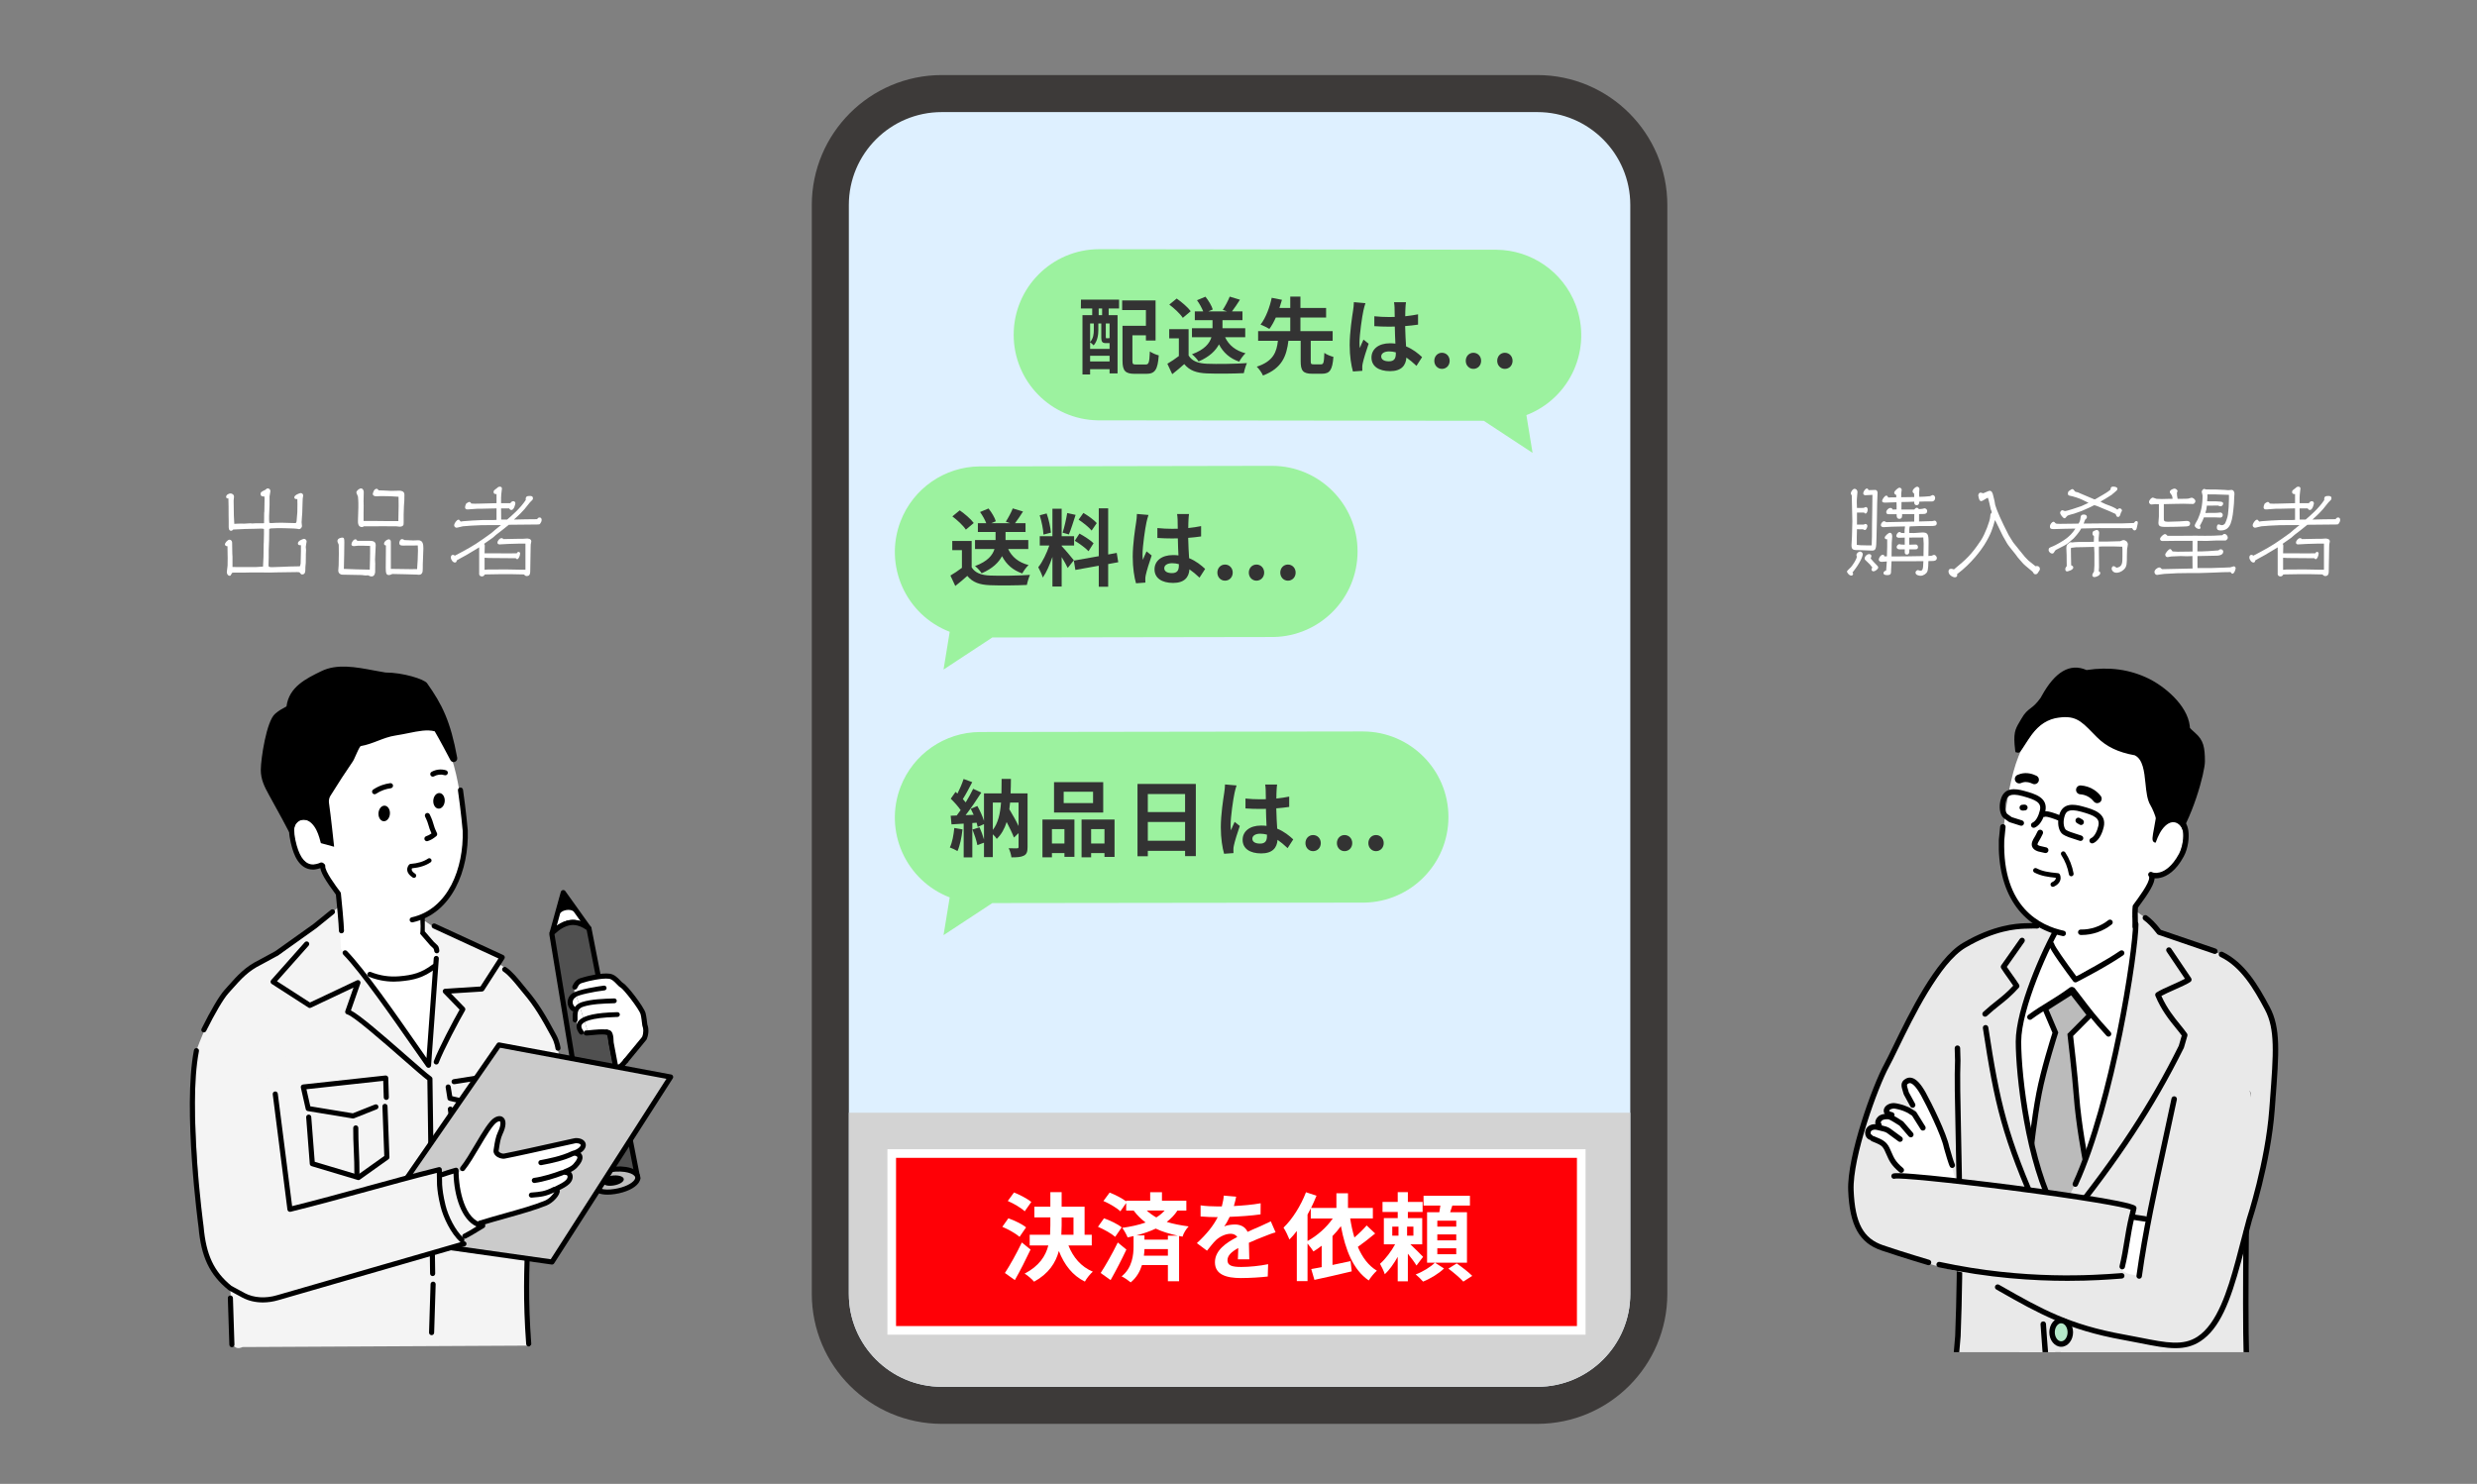 <?xml version="1.0" encoding="UTF-8"?>
<svg id="_レイヤー_4" data-name="レイヤー 4" xmlns="http://www.w3.org/2000/svg" xmlns:xlink="http://www.w3.org/1999/xlink" viewBox="0 0 390 233.669">
  <rect x="0" y="0" width="390" height="233.669" fill="#808080" stroke="none"/>
  <defs>
    <style>
      .cls-1 {
        clip-path: url(#clippath);
      }

      .cls-2 {
        fill: none;
      }

      .cls-2, .cls-3, .cls-4, .cls-5, .cls-6, .cls-7, .cls-8, .cls-9, .cls-10, .cls-11, .cls-12, .cls-13, .cls-14, .cls-15, .cls-16, .cls-17, .cls-18 {
        stroke-width: 0px;
      }

      .cls-19 {
        fill: #ff0006;
        stroke: #fff;
        stroke-miterlimit: 10;
        stroke-width: 1.358px;
      }

      .cls-4 {
        fill: #505050;
      }

      .cls-5 {
        fill: #3d3a39;
      }

      .cls-6 {
        fill: #3e3a39;
      }

      .cls-7 {
        fill: #cbcbcb;
      }

      .cls-8 {
        fill: #def0ff;
      }

      .cls-9 {
        fill: #d3d3d3;
      }

      .cls-10 {
        fill: #bbb;
      }

      .cls-11 {
        fill: #bebebe;
      }

      .cls-12 {
        fill: #b4e8c8;
      }

      .cls-13 {
        fill: #9cf29f;
      }

      .cls-14 {
        fill: #333;
      }

      .cls-15 {
        fill: #93add4;
      }

      .cls-16 {
        fill: #fff;
      }

      .cls-17 {
        fill: #f4f4f4;
      }

      .cls-18 {
        fill: #e9e9e9;
      }
    </style>
    <clipPath id="clippath">
      <rect class="cls-2" x="276.843" y="98.581" width="102.805" height="114.347"/>
    </clipPath>
  </defs>
  <rect class="cls-2" y="0" width="390" height="233.669"/>
  <g>
    <g>
      <path class="cls-16" d="M42.442,79.522l-.074,1.686c-.016.269,0,.866.029,1.12.104.03.18.044.269.044.135,0,.717-.03.836-.044l.836-.015,2.193.06c.06,0,.149-.149.164-.269l.12-1.462.015-1.269-.015-.791c-.061.015-.478.06-.478-.269,0-.373.88-.671.999-.671.254,0,.403.209.403.388,0,.074-.06.388-.074.462-.016.164-.016.224-.03.731l-.045,1.507-.074,1.045c-.015.134-.03.343-.03.478,0,.089.06.507.06.582,0,.224-.238.492-.447.492-.06,0-.283-.06-.328-.06-.164-.03-.373-.045-.508-.045l-1.402-.044-1.045-.015c-.164,0-1,.045-1.149.045-.104.015-.164.03-.283.089v.403l-.015,1.373-.06,1.597v1.179c0,.164-.03.925-.03,1.089,0,.343.045.343.463.373l.552-.015,1.269-.044,1.03-.045,1.611-.03c.09-.104.119-.448.134-.478l.045-1.851v-1c-.254.015-.478,0-.478-.298,0-.418.851-.701.971-.701.164,0,.402.164.402.417,0,.075-.134.716-.134.851,0,.03.044.478.044.493,0,.06-.029.582-.029.687l-.015,1.313c0,.12-.061.612-.061.716,0,.687,0,1.134-.521,1.134-.135,0-.194-.06-.389-.313-.029-.06-.388-.06-.447-.06l-3.164.045-1.134.03-1.209-.015h-1.82l-.672.015h-1.357c-.731,0-.807,0-.852.089-.044.06-.179.313-.208.358-.03.044-.104.06-.149.06-.254,0-.448-.269-.448-.582,0-.164.12-.88.12-1.03l.015-1.149c0-.164,0-.224-.015-.806,0-.135,0-.239-.016-1.09-.119,0-.402-.015-.402-.328,0-.164.418-.701.73-.701.209,0,.403.209.403.448l.03,1.761.029.462v1.627c.135,0,.806.015.865.015h2.791c.179,0,.985-.075,1.149-.075l.074-1.522.03-2.029.015-.269.03-1.313c0-.045.015-.671,0-.746,0-.104-.389-.104-.448-.104l-1.074.03-1.433.03-1.896.09c-.164.194-.254.194-.328.194-.373,0-.373-.478-.373-.671,0-.149.015-.747,0-.881l-.015-.94c0-.418,0-2.239-.03-2.597-.09,0-.358.03-.358-.254,0-.328.434-.537.687-.537.194,0,.553.149.553.507,0,.104-.06.538-.06.627,0,1.746.06,3.179.104,3.656.269-.015.716-.045,1.163-.045.045,0,.299.015.344.015l1.045-.06.283.03.463-.03h1.312l.075-.044.015-1.582.03-.239.029-1.626c.016-.493.016-.552-.045-.746-.582.089-.582-.329-.582-.373,0-.284.104-.343.747-.657.06-.03.238-.209.298-.224h.06c.418,0,.448.373.448.433,0,.134-.135.716-.135.835v1.343Z"/>
      <path class="cls-16" d="M58.274,86.849c0-.313.015-.642,0-.88-.149,0-.821-.03-.97-.03h-.985c-.09.015-.492.06-.567.06-.238,0-.417-.06-.417-.298,0-.269.312-.776.626-.776.135,0,.209.104.299.239h1.656c.687,0,1.239,0,1.239.687,0,.329-.104,2.104-.104,2.269,0,.089.029.537.029.626,0,.209,0,1.298-.015,1.388-.06.418-.254.642-.567.642-.164,0-.298-.06-.537-.179-.224.015-.373.03-.508.015-.074-.015-.417-.06-.492-.06l-3.104-.06c-.209,0-.598-.179-.598-.657,0-.134.061-.701.061-.82l.029-1.851-.015-1.269c0-.164-.015-.194-.119-.388-.045-.074-.09-.208-.09-.313,0-.463.656-.538.761-.538.299,0,.328.194.328.746,0,1.194-.044,2.91-.074,4.179.627.045,3.433.119,4.074.119,0-.253.045-1.433.045-1.671l.015-1.179ZM61.631,77.298l1.269-.03c.119,0,.791.03.776.612l-.016.97-.06.821-.044,1.313v1.239c0,.373,0,.433-.135.567s-.373.149-.508.149c-.074,0-.447-.06-.521-.06h-.926l-1.209-.015-1.164.015h-1.79c-.149.09-.225.12-.313.12-.657,0-.642-.746-.627-1.089l.06-1.985v-.716c0-.179-.03-.791-.06-1-.015-.104-.254-.552-.254-.656,0-.284.478-.642.717-.642.343,0,.447.388.447.567,0,.224-.029,1.224-.029,1.433,0,.119.015.626.015.731l-.015,1.209v1.179c.642-.015,3.491.03,4.073.03h1.403c.015-.507.045-1.746.045-2.447,0-.507,0-.806-.016-1.388-.746-.075-1.88-.104-2.656-.104-.134,0-.731.03-.865.03-.328,0-.537-.149-.537-.358,0-.015.134-.821.597-.821.09,0,.179.015.313.239.254.015.567.015.82.03l1.209.06ZM63.944,90.431l-2.179-.045c-.269.134-.389.165-.522.165-.418,0-.508-.254-.508-1.149,0-.552.03-3,.03-3.507-.104-.015-.299-.06-.299-.269,0-.373.508-.702.746-.702.104,0,.329.075.329.374v4.283c.507,0,2.761.045,3.223.045.418,0,.702-.015.91-.015.061-.552.135-2.358.135-2.91,0-.313-.015-.582-.03-.806-.357.015-1.954,0-2.283.015-.298,0-.626,0-.626-.418,0-.134.104-.597.433-.597.149,0,.328.12.388.149.104.015,1.254.06,1.373.06.09,0,.716-.03.776-.03.761,0,.82.642.82,1.313,0,.388-.09,2.104-.09,2.447,0,.194,0,1.104-.045,1.239-.104.343-.312.433-.566.433-.075,0-.358-.03-.418-.03l-1.597-.045Z"/>
      <path class="cls-16" d="M73.891,86.267l1.015-.612,1.209-.821,1.254-.896.642-.552.865-.702-3.029.015-1.611.074-1.358.104c-.164.015-.851.224-1,.224-.193,0-.373-.194-.373-.373,0-.298.403-.896.687-.896.075,0,.104,0,.344.298l.433-.06,1.447-.104,1.552-.075h1.687l.522-.03v-1.806l-2.537.06h-.522l-1.06.075c-.164.03-.388.03-.492.03-.194,0-.343-.119-.343-.328s.134-.522.179-.597c.09-.06.358-.253.478-.253.164,0,.238.104.328.253.478.03.553.03,1.164.015l2.806-.075v-1.433c-.135,0-.463.03-.463-.328,0-.224.06-.254.492-.582.045-.03.209-.179.254-.209s.209-.045.254-.045c.09,0,.313.03.313.298,0,.135-.09.791-.104.911-.03.269-.03.418-.03.537v.851h1.448c.134-.164.254-.313.478-.313.164,0,.328.12.328.343,0,.06-.194,1.045-.627,1.045-.194,0-.283-.12-.343-.254h-1.284l.016,1.761h.939c.627-.537,2.06-1.746,2.926-3.074-.061-.612.253-.642.656-.642.179,0,.478,0,.478.373,0,.194-.06.239-.478.642-.149.149-.701.91-.836,1.044-.806.896-1.238,1.253-1.671,1.656.687-.03,2.925-.06,3.626-.06.119-.149.209-.269.418-.269.238,0,.313.209.313.388,0,.239-.135.462-.254.612-.074.089-.149.104-.447.104-1.493,0-2.97.03-4.463.044l-1.044.836-.985.761-.507.447-1.299.911-.06.075c.09.089.104.119.104.239,0,.194-.03,1.059-.03,1.224h1.881l1.627.015,1.552-.015c.06-.12.164-.224.298-.224.09,0,.239.104.239.209,0,.373-.224.94-.463.94-.074,0-.134-.045-.224-.149l-3.701-.03c-.627,0-.82-.015-1.209-.045v1.896l.508-.045h.701c.328,0,1.806-.015,2.104-.015l2.433.045h.687v-4.104c-.955-.015-1.135,0-2.672.045-.224.015-1.193.075-1.388.075-.209,0-.343-.075-.343-.284,0-.284.343-.701.627-.701.193,0,.238.075.298.149.344,0,1.865-.044,2.179-.044.135,0,.717.015.836,0,.104,0,.597-.045.701-.045s.687,0,.687.462c0,.075-.074.418-.09.478-.015.12-.015.239-.015.463,0,.552-.06,2.984-.06,3.492,0,.552,0,1.015-.567,1.015-.179,0-.313-.12-.433-.254l-2.208-.045h-1.239c-.611,0-1.148.015-1.791.03l-.925.015c-.074.149-.179.313-.463.313-.253,0-.402-.194-.418-.328v-4.253l-1.163.702-.821.492-1.089.597c-.165.089-.448.253-.463.269-.015.104-.015.328-.299.328-.298,0-.627-.448-.627-.806,0-.224.12-.403.344-.403.104,0,.238.089.283.134.135-.075.762-.388.881-.463l1.402-.776Z"/>
    </g>
    <g>
      <path class="cls-16" d="M291.768,90.356c0,.179-.149.284-.269.284-.389,0-.702-.522-.702-.627,0-.149.553-.597.643-.716.343-.418.91-1.283.91-1.642,0-.044-.06-.209-.06-.239,0-.328.388-.567.566-.567.254,0,.433.254.433.403,0,.373-.462,1.478-1.626,2.91.074.075.104.119.104.194ZM292.379,82.611h1.075c.119-.089.179-.104.238-.104.194,0,.328.12.328.329,0,.075-.134.626-.388.626-.119,0-.283-.104-.328-.119-.448.015-.537.015-.926-.015-.029.851-.029,1-.029,1.253v1.224c.447.044.701.074,1.462.074h.881c.015-.537.045-1.074.045-1.402,0-1.821.015-2.03.045-3.985.015-.403.029-2.193.029-2.566-.179,0-.925.06-1.089.06-.061,0-.358,0-.358-.313,0-.209.298-.746.582-.746.134,0,.209.119.254.254.179,0,.925-.03,1.06-.03.119,0,.357.075.357.478,0,.299-.06,1.254-.06,1.612-.015,1.626-.06,3.746-.104,5.373-.045,1.761-.045,2.089-.731,2.089-.312,0-1.686-.074-1.97-.074-.925,0-1.238,0-1.238-.761,0-.209.074-1.164.074-1.343.03-1.089.061-2.029.061-2.388,0-.373-.075-3.791-.09-4.119-.149-.209-.149-.284-.149-.328,0-.254.299-.716.597-.716.194,0,.448.164.448.522,0,.09-.03.403-.045.507-.06.433-.06.955-.06,1.134,0,.269.015.478.029.851.164,0,.896.015,1.045-.015.03-.015.313-.134.343-.134.061,0,.299.06.299.403,0,.119-.074.626-.343.626-.061,0-.12,0-.225-.149-.179.015-.955,0-1.119,0v1.895ZM295.424,88.923c.119.104.298.269.298.433,0,.269-.492.612-.746.612-.134,0-.313-.104-.313-.284,0-.12.104-.269.135-.313-.224-.328-.522-.657-.821-.91-.343-.313-.388-.343-.388-.507,0-.329.358-.702.717-.702.148,0,.343.09.343.298,0,.135-.074.269-.119.388.149.209.716.821.896.985ZM300.617,86.506c.015.388.029.821-.373.821-.344,0-.344-.269-.344-.418v-.403h-.806c-.194,0-.463-.075-.463-.358s.299-.463.418-.463c.015,0,.03.015.239.06.044.015.224.015.283.015.164,0,.193,0,.328.015v-1.12c-.149,0-.776.03-.91.03-.313,0-.418-.194-.418-.298,0-.194.224-.612.508-.612.074,0,.148.015.283.149l.507.015c0-.462,0-.522.075-1.044-.672,0-1.552.03-2.09.045-.208.015-1.119.074-1.298.074-.283,0-.418-.164-.418-.343,0-.253.299-.597.492-.597.12,0,.225.06.344.149.701-.015,3.79-.075,4.417-.09.015-.239.015-.522.015-1.179-1.238.015-1.372.015-1.925.015.015.299.045.731-.433.731-.447,0-.433-.478-.418-.731-.179,0-.925-.015-1.074,0-.209.015-.567.045-.567-.328,0-.313.373-.657.657-.657.253,0,.283.12.328.254.209,0,.254,0,.642-.015.015-.478,0-.597-.015-1.134-.717.03-1.731.06-1.821.06-.074,0-.447,0-.447-.269,0-.194.388-.836.671-.836.104,0,.18.06.313.298.612-.03.672-.03,1.239-.015l.015-.373c-.254-.12-.328-.224-.328-.388,0-.239.627-.776.82-.776.209,0,.358.179.358.358,0,.075-.074.463-.074.538v.612c.716,0,.851,0,2.044-.03,0-.269,0-.313-.015-.538-.164-.119-.239-.209-.239-.358,0-.329.478-.731.731-.731.194,0,.344.209.344.358,0,.104-.045.537-.045.626,0,.329,0,.373.029.612.344,0,1.373-.06,1.701-.104.061-.015.329-.179.389-.179.238,0,.402.224.402.462,0,.298-.179.552-.522.552-1.224,0-1.357,0-1.984.03.015.239-.045.552-.403.552-.417,0-.388-.418-.388-.552-.925.045-1.029.045-2,.06-.015.403-.015.493-.015,1.179h2.015c.104-.134.269-.284.418-.284.119,0,.254.134.344.224.074-.015.417-.03.492-.045.06,0,.313-.089.358-.089.224,0,.433.194.433.417,0,.478-.448.478-.598.478-.224,0-.447,0-.686.015v1.164c.253-.015,1.372-.045,1.611-.045.433,0,.478,0,.567-.03.044-.015.238-.06.283-.06.149,0,.328.179.328.403,0,.448-.343.448-1.089.448-1.687,0-1.866,0-3.164.06-.03.134-.074.313-.074.448v.582c.253,0,.478.015.746.015.209,0,1.119-.089,1.312-.089.851,0,.985.253.985,1.612,0,.328-.03,1.791-.03,2.089.358-.015.389-.015.478-.03.06-.015.344-.149.403-.149.224,0,.447.283.447.492,0,.388-.357.478-.626.478-.373,0-.418,0-.702.015,0,.313-.015,1.328-.193,1.701-.12.253-.582.612-1.03.612-.209,0-.806-.089-.806-.493,0-.298.313-.403.373-.403s.283.09.344.09c.343,0,.492,0,.521-1.493-1.298,0-3.909.03-5.014.015-.015.224-.074,1.224-.074,1.417,0,.493,0,.761-.582.761-.225,0-.612-.015-.612-.313,0-.269.283-.373.418-.418.015-.343.074-1.208.104-1.417-.135,0-.672.06-.791.06-.269,0-.478-.134-.478-.343,0-.269.313-.776.656-.776.104,0,.18.015.225.254h.402c.045-1.12.06-1.985.045-2.687-.104,0-.388.015-.388-.283,0-.194.566-.746.82-.746.209,0,.358.208.358.582,0,.164-.075.88-.075,1.029,0,.329-.029,1.821-.029,2.119,1.209.015,3.269-.03,5.029-.06,0-.313.029-1.91.029-1.94,0-.224-.015-.493-.06-.985-1.209,0-1.343,0-2.208.015v1.12c.164,0,.88-.03,1.029-.03.313,0,.343.343.343.403,0,.358-.298.358-.402.358h-.97Z"/>
      <path class="cls-16" d="M314.041,78.925c.015.09.074.507.104.597.029.104.209.657.238.701l.478,1.149.597,1.283.807,1.612.701,1.134.955,1.194c.91,1.134,1,1.239,1.433,1.657.104.089,1.119.91,1.134.91.03,0,.194-.03.224-.03.061,0,.463.015.463.478,0,.134-.029.194-.388.701-.015.045-.149.12-.299.12-.224,0-.283-.12-.328-.209-.09-.164-.119-.179-.254-.298l-.984-.821-.358-.328-.836-.955-.373-.508-.836-1.044c-.179-.224-.388-.492-.492-.671l-.656-1.149-.164-.328-.537-1.104c-.12-.253-.478-.985-.567-1.119-.344,1.253-.627,2.239-1.687,3.925-.433.687-1.955,2.865-4.283,4.596,0,.03.03.104.03.165,0,.253-.224.328-.388.328-.269,0-.985-.343-.985-.91,0-.433.328-.433.433-.433.119,0,.328.06.418.104,1.94-1.611,2.716-2.268,4.268-4.611.612-.925,1.403-3,1.448-3.686.015-.239.029-.418.104-.493.089-.104.149-.179.149-.209,0-.089-.135-.403-.165-.462-.074-.299-.357-1.687-.462-1.836-.18.045-.851.538-1.015.538-.209,0-.299-.149-.313-.194-.03-.044-.18-.552-.18-.671,0-.313.194-.478.373-.478.06,0,.403.104.418.104.299-.119.866-.388.985-.388.358,0,.478.343.566.716l.225.925Z"/>
      <path class="cls-16" d="M334.176,82.417l1.791-.06c.224-.269.253-.299.402-.299.119,0,.224.045.224.254,0,.12-.015.179-.134.701-.06.284-.119.508-.388.508-.09,0-.149-.045-.209-.104-.03-.03-.135-.209-.165-.254l-.642.015-4.641-.015-2.731.06c-.343.672-1.148,1.522-1.179,1.552l-.82.701c-.328.284-.597.418-1.955,1.104-.119.075-.135.089-.373.478-.06.06-.135.119-.239.119-.209,0-.566-.239-.566-.582,0-.313.164-.373.671-.567.358-.134,1.657-.851,2.164-1.269.373-.298.881-.716,1.388-1.522l-1.671.03-1.552.045c-.553.015-.791.015-.791-.418,0-.358.357-.731.566-.731.09,0,.12.03.358.269.075.06.612.06.687.06l2.402-.03c.075,0,.418-.015.493-.015.148-.239.269-.448.313-.925.029-.239.06-.492.521-.492.135,0,.478.03.478.388,0,.179-.074.254-.283.433-.03.03-.179.507-.224.597.507,0,2.746-.03,3.208-.03h2.896ZM327.788,78.672c-.417-.209-1.388-.522-1.91-.612-.119-.03-.298-.06-.298-.343,0-.12.045-.299.164-.388.134-.089.418-.313.537-.313.104,0,.254.12.344.269.074.134.164.165.298.194.104.015.119.03.164.03l2.642,1.119h.149l1.402-.821c.18-.104,1.03-.626,1.03-.761,0-.164,0-.417.433-.417.238,0,.642.075.642.343,0,.194-.194.358-.358.478-.09.074-.552.478-.582.492l-1.029.642c-.03.03-.209.104-.239.134-.357.209-.402.239-.447.299.537.269,1.029.492,1.582.671.134.045.656.284.791.373.044.03.238.164.269.194.089-.06.119-.089.179-.149.03-.015.06-.06.149-.06.283,0,.402.224.402.373,0,.06-.164.298-.179.343-.104.403-.179.642-.447.642-.209,0-.254-.149-.373-.463l-.985-.448-.687-.283-1.134-.478c-.045-.015-.478-.179-.537-.179-.061,0-.284.119-.358.164l-.433.209-1.209.537-1.179.418c-.18.06-1,.239-1.104.358-.045.045-.224.269-.269.299-.045.06-.09.075-.149.075-.269,0-.701-.672-.701-.821,0-.254.209-.448.358-.448.074,0,.357.134.388.134.343,0,2.06-.582,2.597-.776.193-.075.97-.463,1.134-.522l-1.045-.507ZM327.311,85.342h1.537l.821-.03c0-.134.029-.701.029-.821,0-.075-.015-.089-.164-.209-.06-.044-.074-.179-.074-.253,0-.329.164-.403.179-.403.075-.03.403-.179.463-.179.09,0,.403.06.403.478,0,.134-.075.731-.075.851-.015.164-.015.283,0,.507.328,0,.851.015,1.194,0l2.208-.06c.389-.165.434-.179.522-.179.209,0,.672.194.672.687,0,.119-.104.626-.119.731-.016.179-.03.955-.03,1.045,0,1.179,0,1.701-.433,2.134-.388.403-.896.552-1.179.552-.612,0-.791-.478-.791-.612,0-.313.179-.433.328-.433.09,0,.179.06.447.253.926-.134.926-.791.926-1.776v-1.119l-.03-.418-1.478-.044h-1.581l-.612.03-.015.313.029,2.895c0,.044-.029.567-.044.671.119.06.238.12.238.284,0,.373-.642.642-.94.642-.134,0-.313-.12-.313-.269,0-.224.194-.507.269-.612,0-.149.061-.821.061-.955v-2l-.045-.925c-.313,0-1.761.045-2.045.045-.761,0-.851,0-1.566.104l-.045.12c.015.417.015,2.253.045,2.626.224.089.328.179.328.358,0,.403-.91.612-.97.612-.165,0-.284-.134-.284-.358,0-.12.015-.224.224-.478,0-.791,0-.866-.015-1.731,0-.164-.045-1.089-.045-1.104,0-.493.164-.597.299-.687.03-.015.179-.149.209-.179.06-.045.134-.06.179-.06.03,0,.224.03.254.03.045,0,.328-.03.403-.045l.626-.03Z"/>
      <path class="cls-16" d="M343.692,79.328c-.478-.015-2.582.06-3,.06v2.208c0,.388-.015.567.657.567.148,0,1.537-.044,1.835-.06.18,0,.955-.075,1.104-.075.283,0,.537.104.537.388,0,.462-.343.478-.851.493l-1.357.044-1.164.015c-1.149.015-1.612.03-1.612-.627,0-.164.075-.896.075-1.044v-1.896c-.373-.015-.463-.015-.553-.015-.104,0-.597.06-.627.06-.119,0-.373-.12-.373-.388,0-.343.403-.701.612-.701.09,0,.478.194.567.194l.835.03c.18,0,1.03-.03,1.209-.03h.478c-.015-.343-.074-.492-.179-.642-.239-.328-.254-.358-.254-.433,0-.358.627-.538.746-.538.224,0,.478.269.478.374,0,.044-.104.298-.104.313,0,.269.045.657.119.925.971.015,1.508-.015,1.657-.03.089-.015.462-.149.552-.149.149,0,.582.224.582.552,0,.134-.09.313-.254.403-.09.06-.134.03-.447.03l-1.269-.03ZM342.932,85.163c-.389,0-2.09.03-2.448.03-.224,0-.388-.12-.388-.329,0-.284.567-.761.776-.761.134,0,.283.135.402.269h2.254l2.179-.015,1.462.015,1.373-.015,1.344-.075c.164-.149.238-.209.357-.209.269,0,.522.329.522.612,0,.209-.283.433-.373.433h-1.537l-1.402.06-1.463-.015c-.015.269,0,1.448-.015,1.671.611.03,2.91-.104,3.312-.164.164-.149.239-.179.358-.179.254,0,.403.194.403.374,0,.642-.94.642-1.164.642-.627,0-2.254.044-2.896.06v1.88h2.283l1.806-.06c.254-.015.851-.045,1.074-.045.061-.015.538-.164.553-.164.194,0,.298.179.298.313s-.208.851-.507.851c-.104,0-.149-.06-.194-.149-.074-.119-.164-.119-.298-.104l-.985.015-1.746.074-1.91.06h-1.492l-2.044.03-2.03.104c-.119,0-1.104.149-1.179.164-.238,0-.403-.254-.403-.462,0-.374.508-.717.776-.717.104,0,.164.045.209.09.164.164.194.179.283.179.582,0,4.029-.075,4.731-.104l-.016-1.955c-.283.015-.597.03-.865.03-.328,0-.926-.015-.97-.03l-1.463.06c-.104,0-.522.104-.611.104-.225,0-.373-.149-.373-.403,0-.209.537-.866.761-.866.104,0,.209.09.388.373.328.03.537.045.806.045.358,0,2-.03,2.344-.03v-1.687h-2.283ZM349.02,77.089l1.313.06c.074,0,.463.045.492.045.03,0,.463-.045.522-.045.313,0,.478.313.463.627l-.045.687c-.015.194,0,.448-.03.806-.238,2.731-.447,4.268-2.089,4.268-.328,0-.611-.06-.611-.492,0-.284.134-.478.269-.478.074,0,.417.134.492.134.254,0,.418-.12.537-.284.06-.089.418-.955.463-1.448l.104-1.119.045-1.224v-.701c-.016,0-2.239-.075-2.313-.075h-1.074c0,.388,0,.537-.045,1.089,2.283,0,2.521.015,2.521.388,0,.194-.209.403-.417.403-.12,0-.284-.075-.374-.12-.671.015-.73.015-1.775.015-.045.507-.09.671-.239,1.149.747,0,1.717-.015,1.776-.015.104,0,.522-.06.612-.06.148,0,.357.164.357.403,0,.015-.015.403-.402.403-.12,0-.657-.03-.762-.03h-1.806c-.119.328-.253.656-.642,1.343.045.06.104.164.104.269,0,.179-.149.209-.224.209-.299,0-.687-.269-.687-.552,0-.179.433-.835.492-.985.463-1.015.746-2.149.746-3.73,0-.104-.134-.478-.134-.582,0-.239.298-.463.343-.463.016,0,.045,0,.403.09l1.611.015Z"/>
      <path class="cls-16" d="M357.065,86.267l1.015-.612,1.209-.821,1.254-.896.642-.552.865-.702-3.029.015-1.611.074-1.358.104c-.164.015-.851.224-1,.224-.193,0-.373-.194-.373-.373,0-.298.403-.896.687-.896.075,0,.104,0,.344.298l.433-.06,1.447-.104,1.552-.075h1.687l.522-.03v-1.806l-2.537.06h-.522l-1.06.075c-.164.03-.388.03-.492.03-.194,0-.343-.119-.343-.328s.134-.522.179-.597c.09-.06.358-.253.478-.253.164,0,.238.104.328.253.478.03.553.03,1.164.015l2.806-.075v-1.433c-.135,0-.463.03-.463-.328,0-.224.06-.254.492-.582.045-.03.209-.179.254-.209s.209-.045.254-.045c.09,0,.313.03.313.298,0,.135-.09.791-.104.911-.03.269-.03.418-.03.537v.851h1.448c.134-.164.254-.313.478-.313.164,0,.328.12.328.343,0,.06-.194,1.045-.627,1.045-.194,0-.283-.12-.343-.254h-1.284l.016,1.761h.939c.627-.537,2.06-1.746,2.926-3.074-.061-.612.253-.642.656-.642.179,0,.478,0,.478.373,0,.194-.06.239-.478.642-.149.149-.701.91-.836,1.044-.806.896-1.238,1.253-1.671,1.656.687-.03,2.925-.06,3.626-.06.119-.149.209-.269.418-.269.238,0,.313.209.313.388,0,.239-.135.462-.254.612-.074.089-.149.104-.447.104-1.493,0-2.97.03-4.463.044l-1.044.836-.985.761-.507.447-1.299.911-.06.075c.09.089.104.119.104.239,0,.194-.03,1.059-.03,1.224h1.881l1.627.015,1.552-.015c.06-.12.164-.224.298-.224.09,0,.239.104.239.209,0,.373-.224.94-.463.94-.074,0-.134-.045-.224-.149l-3.701-.03c-.627,0-.82-.015-1.209-.045v1.896l.508-.045h.701c.328,0,1.806-.015,2.104-.015l2.433.045h.687v-4.104c-.955-.015-1.135,0-2.672.045-.224.015-1.193.075-1.388.075-.209,0-.343-.075-.343-.284,0-.284.343-.701.627-.701.193,0,.238.075.298.149.344,0,1.865-.044,2.179-.044.135,0,.717.015.836,0,.104,0,.597-.045.701-.045s.687,0,.687.462c0,.075-.074.418-.09.478-.015.12-.015.239-.015.463,0,.552-.06,2.984-.06,3.492,0,.552,0,1.015-.567,1.015-.179,0-.313-.12-.433-.254l-2.208-.045h-1.239c-.611,0-1.148.015-1.791.03l-.925.015c-.074.149-.179.313-.463.313-.253,0-.402-.194-.418-.328v-4.253l-1.163.702-.821.492-1.089.597c-.165.089-.448.253-.463.269-.015.104-.015.328-.299.328-.298,0-.627-.448-.627-.806,0-.224.12-.403.344-.403.104,0,.238.089.283.134.135-.075.762-.388.881-.463l1.402-.776Z"/>
    </g>
    <g class="cls-1">
      <g>
        <g>
          <path class="cls-18" d="M315.266,150.599c1.203,1.157,1.678,2.915,1.62,4.583s-.591,3.28-1.149,4.853c-3.142,8.867-3.508,20.867-8.484,28.85-1.053,1.689-7.432,1.838-9.033,3.021s-1.619.614-3.45-.167c-2.086-.89-3.172-3.321-3.151-5.59.02-2.268,3.087-13.191,3.999-15.268,4.04-9.203,5.472-11.028,10.926-19.277,1.584-2.396,3.958-3.38,6.6-2.251.88.376,1.652.792,2.122,1.245Z"/>
          <g>
            <path class="cls-16" d="M338.397,147.148c-1.956-2.794-4.618-4.504-7.785-3.48-3.167,1.025-5.589-.093-9.221,5.589-3.633,5.682-7.545,18.07-5.03,28.502,2.515,10.432,1.329,53.265,1.329,53.265,0,0,15.525,6.376,20.279-.156,7.192-21.181-4.408-51.88-3.444-56.089,1.77-7.731,6.334-19.188,6.613-22.448.279-3.26-2.741-5.183-2.741-5.183Z"/>
            <g>
              <path class="cls-10" d="M326.203,156.159l2.869,3.688-3.112,3.135s.723,6.109.972,9.555c.34,4.687,1.455,10.365,1.455,10.365l-1.068,9.026-3.408,5.465-2.439-1.995-1.839-13.292s.62-5.84,1.405-9.919c.779-4.046,2.574-9.577,2.574-9.577l-1.611-3.788,4.201-2.664Z"/>
              <path class="cls-3" d="M324.018,198.038l-2.949-2.413-1.869-13.512.005-.053c.006-.059.631-5.905,1.41-9.954.702-3.649,2.242-8.548,2.538-9.475l-1.692-3.977,4.841-3.07,3.343,4.297-3.233,3.257c.128,1.1.728,6.308.95,9.367.334,4.608,1.437,10.256,1.448,10.313l.013.067-.008.067-1.08,9.122-3.719,5.964ZM321.877,195.172l1.928,1.577,3.097-4.967,1.049-8.864c-.126-.656-1.131-5.964-1.449-10.35-.246-3.397-.963-9.474-.971-9.535l-.024-.207,2.991-3.014-2.395-3.079-3.56,2.258,1.531,3.599-.05.154c-.018.055-1.796,5.553-2.561,9.526-.734,3.81-1.33,9.24-1.394,9.83l1.808,13.072Z"/>
            </g>
            <path class="cls-18" d="M317.804,164.018c0-5.401,4.646-15.61,6.87-19.104,0,0-5.263.665-7.099.987-2.225.39-5.41.416-8.658,3.209.694-.597-1.669,7.929-2.531,10.253,1.948,2.629,1.932,4.521,1.873,5.893-.281,6.505.772,25.043.028,44.71-.005.144-.011.287-.017.431-.211,5.399-1.501,30.53-1.4,30.79,3.982,3.309,11.026-.568,12.993-3.695,4.377-6.957,4.872-30.705,3.831-46.552-4.288-7.636-5.891-21.522-5.891-26.922Z"/>
            <path class="cls-3" d="M308.004,213.932c-.008,0-.015,0-.023,0-.236-.012-.418-.21-.409-.446.002-.034.019-.243.141-1.651.062-.712.122-1.402.126-1.463.486-12.421.241-23.783.063-32.079-.107-4.946-.191-8.853-.085-11.307l-.053-1.916c-.007-.238.182-.437.42-.443.233-.006.437.181.443.42l.053,1.947c-.105,2.457-.021,6.351.085,11.282.179,8.307.423,19.684-.064,32.14-.001.031-.016.21-.128,1.495-.066.762-.135,1.549-.139,1.617-.015.228-.205.405-.431.405Z"/>
            <path class="cls-3" d="M310.624,242.883c-1.568,0-2.943-.462-4.029-1.364-.056-.046-.099-.106-.126-.174-.17-.434.58-21.583.774-25.939.011-.238.202-.423.45-.412.238.011.422.212.412.45-.341,7.686-.834,23.683-.813,25.527,1.49,1.144,3.308,1.149,4.589.946,3.22-.513,6.461-2.815,7.618-4.654,3.996-6.352,4.925-28.52,3.772-46.196-4.412-7.937-5.898-21.883-5.898-27.047,0-5.122,4.036-14.401,6.479-18.581-.601.073-1.448.191-2.318.362-.235.046-.461-.106-.507-.34-.046-.234.107-.461.34-.507,1.668-.328,3.206-.462,3.27-.468.163-.015.321.066.406.206.085.14.083.317-.005.455-2.398,3.768-6.802,13.796-6.802,18.873,0,5.691,1.712,19.368,5.836,26.711.032.056.05.119.055.183.577,8.777.619,18.496.116,26.664-.428,6.961-1.472,16.108-4.013,20.145-1.285,2.042-4.708,4.489-8.213,5.047-.478.076-.943.114-1.393.114Z"/>
            <path class="cls-18" d="M336.269,145.524c0,4.765-4.357,35.535-12.47,45.832-3.214,6.833-2.222,15.512-1.664,22.882.692,9.142,3.325,17.873,6.396,22.93,6.256,10.304,18.166,10.664,23.211,8.993,5.045-1.671,6.366-5.609,6.366-5.609,0,0-2.247-11.794-4.049-21.404-.392-2.093-.512-8.523-.479-15.439.017-3.503-.872-6.567.189-10.404,2.459-8.891,4.599-19.004,4.54-22.133-.064-3.391.195-8.495-1.324-12.391-1.825-4.681-5.591-7.928-7.213-8.489-4.258-1.472-9.795-3.495-9.795-3.495-1.513-1.948-2.057-2.149-3.486-3.191-1.391-1.032-.35,1.155-.221,1.917Z"/>
            <path class="cls-3" d="M346.389,247.341c-5.783,0-13.518-2.191-18.228-9.949-3.317-5.463-5.791-14.322-6.457-23.121-.042-.556-.086-1.119-.131-1.688-.104-1.314-.211-2.672-.296-4.042-.015-.238.166-.443.404-.457.249-.013.443.166.458.404.084,1.363.191,2.717.295,4.027.045.57.09,1.134.132,1.691.646,8.54,3.133,17.466,6.334,22.738,6.236,10.271,17.991,10.37,22.706,8.808,4.326-1.433,5.81-4.636,6.055-5.239-.242-1.271-2.342-12.3-4.027-21.285-.699-3.729-.46-21.958-.286-35.268.064-4.907.12-9.145.119-11.843,0-.238.193-.432.432-.432.238,0,.431.193.432.431,0,2.704-.055,6.945-.12,11.855-.174,13.274-.412,31.453.271,35.098,1.781,9.5,4.027,21.285,4.049,21.403.014.073.009.148-.015.218-.057.169-1.45,4.162-6.639,5.881-1.361.451-3.283.769-5.488.769Z"/>
            <path class="cls-3" d="M326.755,186.896c-.06,0-.121-.013-.18-.039-.216-.099-.312-.356-.212-.572,5.915-12.897,9.474-36.598,9.474-40.76,0-.238.193-.432.432-.432s.432.193.432.432c0,4.201-3.588,28.116-9.553,41.12-.073.158-.229.252-.393.252Z"/>
            <path class="cls-3" d="M348.726,150.22c-.047,0-.094-.008-.141-.024-4.208-1.454-8.702-2.973-8.747-2.989-.08-.027-.151-.077-.203-.144-.939-1.209-1.484-1.716-2.11-2.185-.191-.143-.23-.413-.087-.604.143-.191.414-.229.604-.087.666.499,1.244,1.031,2.194,2.243.75.254,4.807,1.628,8.63,2.949.226.078.345.324.267.549-.062.179-.229.291-.408.291Z"/>
            <path class="cls-3" d="M312.546,160.104c-.116,0-.233-.047-.318-.139-.161-.176-.15-.449.026-.61.813-.748,1.461-1.261,2.087-1.758.873-.693,1.636-1.298,2.639-2.38-.275-.418-.564-.819-.844-1.21-.349-.486-.71-.988-1.051-1.527-.093-.148-.089-.336.012-.479l2.924-4.154c.137-.195.406-.242.601-.105.195.137.242.406.104.601l-2.756,3.916c.282.43.579.842.867,1.243.349.486.71.988,1.052,1.528.103.163.085.376-.044.519-1.164,1.292-2.039,1.987-2.966,2.722-.614.487-1.25.991-2.04,1.718-.083.076-.188.114-.292.114Z"/>
            <path class="cls-3" d="M321.254,191.983c-.165,0-.322-.095-.394-.255-5.695-12.656-6.839-17.942-8.657-29.82-.036-.236.126-.456.361-.492.239-.036.456.126.492.361,1.804,11.792,2.94,17.039,8.591,29.597.098.217,0,.473-.216.571-.057.026-.118.038-.177.038Z"/>
            <path class="cls-3" d="M325.349,192.823c-.095,0-.191-.031-.271-.096-.185-.149-.215-.421-.065-.607,8.044-9.981,13.439-18.191,18.033-27.444l.467-1.604c-.267-.368-.584-.758-.916-1.166-1.018-1.252-2.286-2.811-3.232-5.083-.08-.191-.013-.411.16-.526.548-.363,1.495-.785,2.497-1.231.726-.323,1.472-.656,1.995-.94l-2.883-4.277c-.133-.198-.081-.466.117-.599.197-.133.466-.081.599.117l3.139,4.657c.064.095.088.213.065.325-.022.113-.089.212-.185.276-.548.363-1.494.784-2.496,1.23-.759.338-1.539.685-2.065.978.882,1.976,2.028,3.385,2.958,4.529.393.484.765.941,1.074,1.385.074.107.096.242.06.367l-.536,1.842c-.007.025-.017.048-.028.071-4.628,9.327-10.057,17.592-18.152,27.637-.085.106-.21.161-.336.161Z"/>
            <path class="cls-3" d="M331.987,163.245c-.116,0-.232-.047-.317-.139-2.177-2.362-3.328-3.881-4.442-5.349-.412-.543-.8-1.056-1.236-1.605-.148-.187-.117-.458.07-.606.187-.148.458-.116.606.07.441.556.833,1.073,1.248,1.619,1.101,1.453,2.24,2.955,4.388,5.286.162.175.151.448-.025.61-.083.076-.188.114-.292.114Z"/>
            <path class="cls-3" d="M319.606,160.594c-.132,0-.263-.061-.348-.176-.141-.192-.1-.462.092-.603,1.084-.797,2.048-1.39,3.069-2.018,1.067-.656,2.17-1.334,3.47-2.29.192-.141.462-.1.603.092.141.192.1.462-.092.603-1.329.977-2.448,1.665-3.529,2.33-1.005.618-1.955,1.202-3.01,1.978-.077.057-.166.084-.255.084Z"/>
            <g>
              <ellipse class="cls-12" cx="324.568" cy="198.815" rx="1.344" ry="1.897"/>
              <path class="cls-3" d="M324.568,201.143c-.996,0-1.775-1.023-1.775-2.328s.78-2.328,1.775-2.328,1.775,1.023,1.775,2.328-.78,2.328-1.775,2.328ZM324.568,197.35c-.494,0-.912.671-.912,1.465s.418,1.465.912,1.465.912-.671.912-1.465-.418-1.465-.912-1.465Z"/>
            </g>
            <g>
              <path class="cls-12" d="M323.093,209.796c0,1.024.644,1.855,1.439,1.855s1.439-.83,1.439-1.855-.644-1.855-1.439-1.855-1.439.83-1.439,1.855Z"/>
              <path class="cls-3" d="M324.532,212.082c-1.031,0-1.871-1.026-1.871-2.286s.839-2.286,1.871-2.286,1.87,1.026,1.87,2.286-.839,2.286-1.87,2.286ZM324.532,208.373c-.546,0-1.007.652-1.007,1.423s.461,1.423,1.007,1.423,1.007-.652,1.007-1.423-.461-1.423-1.007-1.423Z"/>
            </g>
            <path class="cls-3" d="M326.772,154.699c-.132,0-.262-.061-.345-.172-1.119-1.491-3.734-5.034-3.835-5.738-.034-.236.129-.455.365-.489.24-.034.455.13.489.365.105.409,1.801,2.837,3.453,5.052,1.081-.559,4.635-2.429,6.909-3.997.197-.135.465-.086.6.11.135.196.086.465-.11.6-2.743,1.89-7.286,4.198-7.331,4.221-.062.031-.129.047-.195.047Z"/>
            <path class="cls-3" d="M325.266,233.904c-.135,0-.284-.005-.447-.016-1.135-.076-3.137-.501-3.44-1.617l.833-.226c.051.188.343.406.782.583,1.102.444,2.68.491,2.957.325-.012.007-.049.039-.074.099l.796.334c-.057.135-.218.518-1.406.518Z"/>
          </g>
          <path class="cls-18" d="M292.665,183.402c5.511-1.232,25.026,5.111,32.127,8.233,1.761.928,6.367,3.598,7.663,5.109,3.429,3.538.251,6.34-4.6,5.882-13.176-1.244-17.322-.816-33.211-6.691-3.642-1.347-4.218-9.759-1.979-12.532Z"/>
          <path class="cls-16" d="M306.923,182.309c-.859-3.182-1.97-6.73-3.208-8.518-1.237-1.787-2.573-4.08-3.398-3.393-.825.688.707,3.291.707,3.291l1.774,3.119s-2.214-2.584-2.901-2.722c-.687-.137-2.964.899-3.514,1.724-.55.825-2.594,2.426-1.769,3.389.825.962,2.787,1.811,2.98,2.56.523,2.022,2.221,3.064,2.221,3.064,1.469-.231,1.269.891,4.061.589.724-.078,2.638.45,4.059.421-.348-.899-.81-2.939-1.013-3.525Z"/>
          <path class="cls-3" d="M299.351,184.693c-.097,0-.194-.032-.275-.099-1.313-1.086-1.649-1.862-2.04-2.76-.098-.226-.202-.465-.329-.727-.349-.716-.784-.895-1.739-1.285l-.269-.111c-.22-.091-.325-.344-.233-.564.091-.22.343-.325.564-.233l.266.109c.984.403,1.695.694,2.188,1.707.133.274.242.524.345.76.374.862.645,1.485,1.798,2.439.184.152.209.424.058.608-.086.103-.209.156-.333.156Z"/>
          <path class="cls-3" d="M299.159,179.815c-.089,0-.178-.027-.255-.084l-1.82-1.334c-.221-.162-.763-.283-1.158-.371-.154-.034-.296-.066-.414-.097-.298-.08-.691-.053-.897.185-.078.09-.111.242-.081.377.011.052.042.144.12.178.218.098.315.353.217.57-.098.218-.353.315-.57.217-.308-.138-.53-.423-.609-.78-.089-.4.015-.833.271-1.128.396-.457,1.091-.635,1.772-.454.108.029.238.058.379.089.522.116,1.114.248,1.481.517l1.82,1.334c.192.141.234.411.093.603-.085.115-.216.176-.348.176Z"/>
          <path class="cls-3" d="M302.765,178.035c-.143,0-.284-.071-.366-.202l-1.346-2.142c-.743-.495-.786-.512-1.171-.667-.081-.033-.176-.071-.293-.12-.274-.114-1.178-.34-1.412-.34-.451,0-.719.244-.729.344-.002.016.089.151.501.236.234.048.384.277.335.51-.049.233-.277.383-.51.335-1.185-.246-1.206-.958-1.184-1.17.064-.627.762-1.118,1.587-1.118.405,0,1.431.276,1.743.406.113.047.205.084.284.116.462.186.541.226,1.404.801.051.034.094.078.126.129l1.395,2.22c.127.202.066.468-.136.595-.071.045-.151.066-.229.066Z"/>
          <path class="cls-3" d="M307.378,183.923c-.141,0-.278-.069-.358-.199-.209-.335-.735-2.171-.952-2.946-.003-.011-.006-.023-.008-.034-.372-1.922-2.732-6.695-3.609-8.27-.826-1.486-1.375-1.828-1.628-1.899-.123-.035-.229-.022-.34.041-.281.158-.304.199-.08.917.045.145.094.301.139.469l.983,1.799c.114.209.037.471-.172.586-.209.114-.471.038-.586-.172l-1.008-1.845c-.017-.031-.03-.064-.039-.098-.045-.175-.096-.334-.142-.482-.206-.66-.44-1.408.48-1.926.31-.175.655-.216.999-.12.689.194,1.392.95,2.148,2.31.923,1.659,3.292,6.453,3.698,8.508.322,1.153.738,2.511.849,2.707.116.204.051.47-.15.59-.071.042-.149.063-.225.063Z"/>
          <path class="cls-3" d="M300.858,179.102c-.121,0-.242-.051-.327-.15l-1.46-1.696c-.381-.246-1.276-.809-1.596-.947-.317-.136-.983-.025-1.134.114-.144.132-.29.317-.17.45.16.177.145.45-.032.609-.177.159-.45.145-.609-.032-.436-.483-.346-1.136.228-1.663.425-.389,1.463-.526,2.058-.271.465.199,1.645.963,1.778,1.05.034.022.065.049.092.08l1.5,1.742c.156.181.135.453-.045.609-.081.07-.182.104-.281.104Z"/>
          <path class="cls-16" d="M336.957,201.136c.558-4.584,1.6-5.728,2.772-9.046-1.761-.298-2.539-.594-2.642-.611l-2.741-.349-1.001,8.735c.371.137.742.27,1.11.398.894.61,1.612.305,2.501.873Z"/>
          <g>
            <path class="cls-18" d="M314.034,186.917s-.383,7.049-1.42,11.128c.002.004,10.058,1.536,10.06,1.54,2.039.76,4.459.834,5.932,1.307,2.256.725,5.507-.423,5.507-.423l1.717-9.173.133-1.242-3.746-.821-18.182-2.317Z"/>
            <path class="cls-3" d="M325.537,201.697c-5.288,0-12.407-.424-20.312-2.142-.233-.051-.381-.281-.33-.513.051-.233.28-.38.514-.33,13.396,2.912,24.527,2.072,28.184,1.795l.438-.033c.246-.018.445.162.462.399.017.238-.162.444-.399.462l-.435.033c-1.532.116-4.365.329-8.12.329Z"/>
            <path class="cls-3" d="M337.726,192.369c-.022,0-.043-.002-.065-.005l-2.066-.314c-.118-.018-.223-.084-.291-.182-.068-.098-.092-.22-.067-.336l.227-1.05c-1.296-.462-7.318-1.534-18.397-2.971-10.646-1.38-17.971-2.062-18.695-1.907-.21.082-.45-.013-.547-.22-.101-.216-.008-.473.209-.573,1.029-.482,17.135,1.585,18.968,1.822,5.422.701,18.148,2.424,19.223,3.275.129.102.189.269.154.43l-.201.929,1.612.245c.236.036.398.256.362.492-.032.214-.216.367-.426.367ZM298.4,185.593c-.006.003-.011.005-.017.008.007-.003.012-.005.017-.008Z"/>
          </g>
          <path class="cls-18" d="M347.542,208.096c2.461-4.659,6.137-14.943,6.721-17.398,1.279-5.382,1.73-10.442.032-18.58-1.19-5.701-1.179-8.303-6.942-9.14l-2.746-.399-4.453,20.966-3.198,15.909c-1.628,8.896,8.56,12.476,10.586,8.641Z"/>
          <path class="cls-3" d="M342.541,212.3c-1.592,0-3.402-.358-5.605-.795-.853-.169-1.736-.344-2.699-.517-8.708-1.563-13.404-4.228-19.35-7.603l-.57-.324c-.207-.118-.28-.381-.163-.588.118-.208.381-.28.588-.163l.57.324c6.103,3.464,10.513,5.967,19.076,7.504.971.174,1.857.35,2.714.519,3.985.789,6.617,1.311,8.877-.166,3.116-2.035,4.742-7.247,6.021-11.972l1.728-6.558c.037-.114,2.941-8.931,3.565-17.286l.103-1.363c.565-7.49.849-11.25-.793-14.329-1.786-3.349-3.798-6.748-7.02-8.303-.215-.104-.305-.362-.201-.576.104-.215.362-.305.576-.201,3.455,1.668,5.553,5.2,7.406,8.674,1.76,3.3,1.47,7.143.892,14.8l-.102,1.362c-.632,8.464-3.569,17.379-3.599,17.468l-1.721,6.535c-1.686,6.228-3.342,10.486-6.383,12.472-1.212.792-2.473,1.084-3.912,1.084Z"/>
          <path class="cls-3" d="M303.644,199.231c-.041,0-.082-.006-.122-.018-.039-.011-3.943-1.163-7.297-2.302-3.485-1.184-5-3.911-5.23-9.415-.227-5.449,3.865-16.628,5.653-19.889.351-.641.842-1.649,1.409-2.816,2.506-5.152,6.701-13.774,10.975-16.299,4.869-2.877,8.475-3.049,9.66-3.105,1.238-.059,2.039-.03,2.072-.028.238.009.424.209.415.447-.009.238-.223.429-.447.415-.008,0-.8-.029-1.999.028-1.252.06-4.578.218-9.262,2.986-4.051,2.394-8.174,10.87-10.638,15.934-.596,1.226-1.067,2.194-1.429,2.853-1.704,3.107-5.765,14.227-5.548,19.438.215,5.151,1.517,7.572,4.645,8.634,3.337,1.133,7.225,2.28,7.263,2.291.228.067.359.307.292.536-.055.188-.227.31-.414.31Z"/>
          <path class="cls-3" d="M336.811,201.366c-.02,0-.04-.002-.06-.004-.236-.033-.401-.251-.368-.487.956-6.865,2.438-13.676,4.008-20.887.493-2.267,1.004-4.611,1.509-7.011.049-.233.278-.383.511-.333.233.049.382.278.333.511-.506,2.403-1.017,4.748-1.511,7.017-1.566,7.195-3.045,13.991-3.996,20.823-.03.216-.215.372-.427.372Z"/>
          <path class="cls-3" d="M334.141,199.884c-.034,0-.068-.004-.103-.012-.232-.057-.373-.29-.316-.522.336-1.372.545-2.659.748-3.903.205-1.261.418-2.565.762-3.97.057-.232.29-.373.522-.317.231.057.373.29.316.522-.336,1.372-.545,2.659-.748,3.904-.205,1.261-.418,2.565-.762,3.97-.048.197-.225.329-.419.329Z"/>
        </g>
        <g>
          <path class="cls-16" d="M335.252,146.782c-.011-1.443.713-2.594.875-3.87.828-1.124,1.312-1.706,1.888-3.05,1.585-2.937,2.804-4.899,2.911-11.472.036-10.2-1.52-23.255-10.31-18.811-4.926,2.925-7.931,1.844-11.225,6.776-3.264,3.553-4.064,15.688-4.064,15.688-.501,7.529,2.567,13.318,9.201,15.006-.21.023-.318.922-.582,1.455,1.063,1.932,2.747,2.761,2.991,5.196,4.143-2.071,4.552-4.072,8.314-6.917Z"/>
          <g>
            <path class="cls-3" d="M341.782,132.832c3.037-3.843,4.957-11.445,4.951-12.94-.008-2.126-.181-3.097-1.363-4.134-1.2-1.054-.969-.981-1.019-1.393-.364-3.029-3.773-5.922-6.246-7.124-3.03-1.472-6.175-1.834-9.646-1.286-4.031-1.896-6.489,3.716-6.816,4.178-1.459,2.059-2.028,1.508-3.041,3.317-.779,1.391-1.262,1.647-.893,4.619.019.155.507-.651,1.381-1.996,1.295-1.993,2.737-2.987,4.357-3.38,3.708-.742,4.635.709,7.008,3.083,1.5,1.5,3.289,2.308,5.793,2.749,2.572,1.179,1.495,6.109,2.716,8.078.226.364.944,1.904.882,2.338-.2,1.385-.711,3.409-.42,3.33l.518.058s-.103-.053.557-.649c.891-.805,1.113.414,1.281,1.153Z"/>
            <path class="cls-3" d="M341.562,133.803l-.201-.885-1.941-.216c-.124,0-.241-.041-.332-.126-.282-.26-.216-.686.084-2.275.092-.485.186-.986.249-1.421.017-.282-.552-1.616-.822-2.051-.531-.856-.66-2.121-.797-3.46-.191-1.866-.388-3.794-1.686-4.432-2.618-.47-4.459-1.353-5.965-2.858-.238-.238-.461-.466-.674-.685-1.888-1.933-2.837-2.903-5.946-2.281-1.621.393-2.923,1.409-4.081,3.193-.181.279-.346.535-.493.764-.921,1.431-.978,1.517-1.331,1.436l-.294-.067-.048-.317c-.323-2.606-.015-3.262.656-4.386.09-.151.187-.314.289-.496.561-1.003,1.017-1.351,1.498-1.72.438-.336.892-.683,1.567-1.635.031-.044.081-.14.154-.272,2.114-3.861,4.493-5.24,7.074-4.102,3.591-.545,6.789-.105,9.772,1.344,2.386,1.159,6.081,4.102,6.484,7.459.01.085.012.154.012.215,0,.023-.001.043.002.064.035.087.325.372.862.843,1.289,1.132,1.501,2.241,1.509,4.456.007,1.679-1.987,9.257-4.969,13.113l.018.009-.024-.003c-.023.03-.046.059-.069.088l-.557.705ZM340.593,132.18l.678.349c-.067-.269-.164-.593-.263-.681-.029.01-.1.043-.219.15-.077.07-.141.13-.195.182ZM340.334,132.463h0ZM341.02,130.984c.082,0,.163.013.243.038.359.114.566.445.704.829,2.687-3.953,4.341-10.736,4.336-11.957-.008-2.1-.177-2.9-1.217-3.813-.999-.877-1.15-1.079-1.156-1.541,0-.035,0-.075-.006-.123-.36-2.995-3.875-5.753-6.007-6.789-2.855-1.387-5.927-1.795-9.392-1.248l-.13.021-.119-.056c-2.173-1.022-4.161.182-6.077,3.682-.098.178-.157.286-.206.356-.75,1.059-1.279,1.464-1.746,1.821-.445.341-.796.609-1.271,1.458-.106.189-.207.358-.301.516-.479.802-.742,1.243-.648,2.749.067-.103.136-.211.206-.319.148-.23.313-.487.496-.767,1.268-1.952,2.778-3.118,4.616-3.563,3.585-.717,4.841.57,6.745,2.519.211.216.432.442.668.678,1.403,1.403,3.067,2.19,5.564,2.63l.104.032c1.787.819,2.022,3.119,2.23,5.148.126,1.237.246,2.406.672,3.094.091.146,1.04,1.941.942,2.626-.065.454-.162.964-.255,1.458-.08.426-.181.96-.226,1.312.105-.116.244-.25.423-.412.277-.25.548-.376.807-.376ZM341.023,131.844h0Z"/>
          </g>
          <g>
            <path class="cls-3" d="M324.853,147.412c-.03,0-.059-.003-.089-.009-6.632-1.405-10.296-6.922-10.053-15.135.001-.025.075-.854.211-2.111.026-.236.235-.409.473-.381.236.025.406.237.381.473-.134,1.246-.207,2.068-.207,2.07-.313,10.596,5.739,13.473,9.374,14.244.232.049.38.277.331.509-.043.202-.221.34-.42.34Z"/>
            <path class="cls-3" d="M336.189,146.349h-.001c-.237,0-.429-.194-.428-.431,0-.269-.007-.585-.014-.918-.019-.784-.039-1.674.039-2.299.009-.073.037-.143.082-.203.775-1.04,2.591-3.477,2.513-4.311-.022-.236.151-.445.388-.467.232-.025.445.151.467.388.089.955-.93,2.55-2.61,4.81-.056.56-.037,1.355-.02,2.062.008.341.015.665.014.941,0,.237-.193.428-.429.428Z"/>
          </g>
          <path class="cls-3" d="M322.069,134.332c-.037,0-.074-.005-.112-.014-.044-.01-.303-.069-.549-.125q-.491-.111-.515-.119c-.511-.171-.819-.423-.943-.77-.175-.494.09-1.013.372-1.455.074-.116.205-.338.493-.936.108-.226.381-.321.606-.213.226.109.321.38.213.606-.238.496-.407.814-.545,1.032-.316.495-.29.64-.281.663.001.004.037.096.355.205.061.014.25.057.447.102q.585.133.614.143c.236.085.358.345.273.581-.067.185-.241.3-.427.3Z"/>
          <path class="cls-3" d="M330.208,126.473c-.209,0-.415-.093-.553-.27-.203-.261-.445-.484-.72-.661-.525-.339-1.058-.438-1.412-.462-.385-.026-.676-.359-.651-.744.026-.385.361-.675.744-.651.745.05,1.463.286,2.077.682.407.263.766.592,1.066.978.237.305.182.744-.123.981-.128.099-.279.147-.428.147Z"/>
          <path class="cls-3" d="M320.323,123.488c-.104,0-.21-.023-.309-.073-.366-.181-.925-.366-1.505-.215-.096.025-.192.059-.286.102-.35.16-.766.007-.926-.345-.161-.351-.007-.766.345-.927.167-.076.34-.138.515-.184.998-.26,1.897.028,2.477.315.346.171.488.591.316.937-.122.246-.37.389-.627.389Z"/>
          <path class="cls-3" d="M327.765,147.233c-.054,0-.108,0-.162-.002-.237-.005-.425-.202-.42-.439.005-.237.192-.433.439-.42,1.542.034,3.122-.5,4.327-1.468.185-.149.456-.119.604.066.148.185.119.455-.066.604-1.318,1.059-3.03,1.659-4.722,1.659Z"/>
          <path class="cls-3" d="M323.226,139.651c-.143,0-.28-.082-.343-.221-.086-.189-.002-.412.187-.498.311-.141.514-.319.586-.512.027-.071.034-.14.032-.198-1.332-.134-2.319-.286-3.371-.819-.185-.094-.26-.32-.166-.505.094-.185.319-.259.505-.165.928.47,1.752.611,3.367.767.129.012.241.09.3.205.023.046.219.46.045.956-.141.401-.474.722-.988.956-.051.023-.103.034-.155.034Z"/>
          <path class="cls-16" d="M343.745,131.062c-.191-1.065-.994-1.693-1.752-1.583-.758.111-1.446.829-1.935,1.716-.489.888-.81,1.94-1.125,2.977,0,0-.914,4.176,1.12,3.952,2.536-.28,3.356-4.436,3.356-4.436.243-.844.49-1.766.336-2.626Z"/>
          <path class="cls-3" d="M339.422,138.319c-.449,0-.797-.107-.997-.233-.201-.126-.261-.391-.135-.592.126-.201.392-.261.592-.135.076.048.494.191,1.149.018.784-.207,1.948-.883,3.049-2.928.652-1.212.731-2.759.625-3.503-.089-.63-.321-1.072-.687-1.316-.488-.324-1.133-.25-1.587-.13-.23.06-.464-.077-.525-.306-.06-.229.077-.464.306-.524.896-.235,1.685-.151,2.281.245.579.385.937,1.028,1.062,1.91.146,1.026-.017,2.724-.719,4.03-1.246,2.317-2.638,3.102-3.586,3.352-.302.08-.58.112-.828.112Z"/>
        </g>
      </g>
      <path class="cls-3" d="M329.41,132.811c-.166,0-.325-.096-.396-.258-.096-.218.004-.473.222-.569.57-.25.965-1.156,1.145-1.92.284-1.208-.565-1.649-2.707-2.24-2.044-.564-2.401.016-2.611.714-.232.767-.186,1.56.115,2.022.05.076.125.192.847.47l1.691.553c.227.074.35.318.276.545-.074.227-.318.35-.544.276l-1.712-.561c-.851-.327-1.096-.529-1.28-.811-.528-.809-.46-1.947-.219-2.744.569-1.889,2.259-1.685,3.667-1.296,1.71.471,3.838,1.058,3.318,3.269-.141.601-.584,2.05-1.639,2.513-.056.025-.115.036-.173.036Z"/>
      <path class="cls-3" d="M320.205,130.358c-.166,0-.325-.096-.396-.258-.096-.218.004-.473.222-.569.57-.25.965-1.155,1.145-1.919.284-1.208-.565-1.649-2.707-2.24-2.043-.563-2.401.016-2.611.714-.231.766-.186,1.56.116,2.022.059.068.385.294.541.403.09.063.172.12.233.166l1.632.518c.227.072.353.315.281.542-.072.227-.314.353-.542.281l-1.704-.54c-.052-.017-.101-.043-.144-.078-.049-.04-.142-.104-.25-.179-.403-.28-.656-.463-.771-.64-.528-.809-.459-1.948-.219-2.744.569-1.888,2.259-1.685,3.667-1.297,1.71.471,3.838,1.058,3.318,3.269-.141.601-.584,2.05-1.639,2.512-.057.025-.115.036-.173.036Z"/>
      <path class="cls-3" d="M324.288,129.258c-.055,0-.111-.011-.165-.033-.86-.356-1.789-.642-2.054-.625-.181.093-.409.048-.539-.119-.146-.188-.112-.459.076-.606.144-.111.527-.408,2.846.552.22.091.325.344.234.564-.069.166-.23.267-.399.267ZM322.136,128.557s0,0,0,0c0,0,0,0,0,0Z"/>
      <path class="cls-3" d="M318.556,127.644c-.062,0-.122-.006-.172-.011-.251-.024-.435-.247-.411-.498.024-.251.244-.435.496-.411.126-.036.262-.023.363-.013.251.024.435.247.411.497-.024.251-.249.436-.496.411-.063.018-.129.024-.191.024Z"/>
      <path class="cls-3" d="M327.652,129.913c-.09,0-.181-.027-.26-.082-.059-.041-.089-.061-.109-.071-.089-.036-.157-.071-.307-.175-.207-.144-.258-.428-.114-.635.144-.207.428-.258.635-.114.06.041.089.061.109.071.089.036.158.071.308.176.207.144.258.428.114.635-.089.128-.231.196-.375.196Z"/>
      <path class="cls-3" d="M326.115,137.99c-.178,0-.336-.128-.368-.309-.19-1.074-.604-2.124-1.199-3.038-.113-.173-.064-.405.109-.518.173-.113.405-.064.518.109.649.997,1.102,2.144,1.309,3.316.036.203-.1.397-.303.433-.022.004-.044.006-.065.006Z"/>
    </g>
    <g>
      <path class="cls-17" d="M82.568,156.028c1.053,1.369,4.177,5.399,4.689,7.049.667,2.148,1.376,5.768,1.481,8.296.105,2.528,4.19,15.606-1.464,15.929-5.654.322-4.706-31.273-4.706-31.273Z"/>
      <g>
        <path class="cls-17" d="M46.567,148.285c-3.74,2.901-3.167,2.599-8.891,6.303-2.821,1.825-4.854,16.95-5.171,19.7-.121,1.052.753,7.481.732,8.54,0,0,1.084,5.969,2.347,9.645.867,2.524.629,12.027.832,17.914.093,2.688,1.754,1.738,1.754,1.738l45.441-.23s-1.02-9.266-.586-17.945c.435-8.701,3.071-19.535,2.362-25.914-.356-3.204-1.378-9.977-3.775-13.479-1.438-2.102-3.108-2.752-4.437-3.55-3.084-1.85-4.186-3.277-6.801-4.211-2.615-.934-3.332-1.682-3.332-1.682l-13.702-2.295-6.772,5.466Z"/>
        <path class="cls-16" d="M53.676,149.379s2.322,3.471,8.316,8.981c4.269,0,5.797-1.039,5.797-1.039l.86-7.298c.105-.888-.242-1.769-.924-2.347l-1.109-.941-.133-2.831-13.073-.512.266,5.987Z"/>
        <path class="cls-16" d="M62.158,153.229c2.641,0,4.178-.135,6.606-1.589l-1.451,16.432s-7.442-12.372-11.935-16.751c.141.137,2.648,1.908,6.781,1.908Z"/>
        <path class="cls-3" d="M62.005,154.577c.305,0,.611-.013.919-.04,2.245-.193,3.738-.558,5.673-2.02.177-.134.212-.386.078-.563-.134-.177-.386-.212-.563-.078-1.778,1.343-3.166,1.68-5.257,1.86-1.536.132-3.041-.094-4.471-.671-.206-.083-.44.016-.523.223-.083.206.016.44.223.523,1.262.509,2.578.766,3.923.766Z"/>
        <path class="cls-3" d="M68.119,200.949c.222,0,.402-.18.402-.402,0-.903-.109-8.241-.215-15.338-.106-7.094-.215-14.429-.215-15.326,0-.131-.064-.255-.172-.33-.592-.413-2.185-1.806-4.029-3.42-4.008-3.507-7.24-6.292-8.638-7.016l1.485-4.243c.053-.153.01-.323-.111-.432-.12-.108-.294-.134-.441-.065l-7.381,3.488-5.191-3.347,4.974-5.603c.147-.166.132-.42-.034-.568-.166-.147-.42-.132-.568.034l-5.286,5.954c-.078.088-.114.205-.098.322.016.116.082.22.181.283l5.773,3.723c.117.075.264.085.39.025l6.715-3.173-1.293,3.694c-.038.108-.028.226.027.326s.15.172.261.198c.956.225,5.619,4.305,8.705,7.005,1.781,1.558,3.218,2.816,3.927,3.35.011,1.501.114,8.425.214,15.133.106,7.094.215,14.429.215,15.326,0,.222.18.402.402.402Z"/>
        <path class="cls-17" d="M69.32,146.064l9.757,4.697-3.198,4.975-5.764.365,2.749,2.828c-.827,1.397-3.473,7.901-4.239,9.937l.695-22.802Z"/>
        <path class="cls-3" d="M68.688,167.635c.163,0,.316-.099.376-.261.738-1.961,3.29-6.795,4.145-8.24.092-.156.069-.355-.058-.485l-2.14-2.202,4.892-.31c.128-.008.244-.076.313-.184l3.198-4.975c.063-.098.08-.218.048-.33-.033-.112-.112-.204-.218-.253l-10.718-4.94c-.202-.093-.44-.005-.534.197-.093.202-.005.441.197.534l10.298,4.746-2.838,4.415-5.561.352c-.157.01-.293.11-.35.257-.057.147-.023.313.087.425l2.536,2.61c-.964,1.68-3.311,6.134-4.051,8.1-.078.208.027.44.235.518.047.017.094.026.142.026Z"/>
        <path class="cls-3" d="M67.954,210.251c.216,0,.395-.172.402-.39l.238-7.623c.007-.222-.167-.408-.389-.415-.22-.01-.408.167-.415.389l-.238,7.623c-.007.222.167.408.389.415.004,0,.009,0,.013,0Z"/>
        <path class="cls-3" d="M68.773,150.122c.013,0,.026,0,.039-.002.221-.021.383-.218.361-.439-.057-.594-.181-.751-.493-1.018-.089-.077-.201-.172-.344-.321l-1.452-1.677v-2.226c0-.222-.18-.402-.402-.402s-.402.18-.402.402v2.375c0,.097.035.19.098.263l1.563,1.805c.184.193.317.307.415.39q.184.158.216.485c.02.208.195.363.4.363Z"/>
        <path class="cls-3" d="M67.471,168.156c.036,0,.073-.005.109-.015.163-.046.28-.189.292-.358l1.22-16.826c.016-.222-.15-.414-.372-.43-.22-.017-.414.151-.43.372l-1.139,15.706c-.424-.604-.914-1.308-1.451-2.08-3.29-4.727-8.261-11.87-11.071-14.76-.155-.159-.409-.163-.569-.008-.159.155-.163.409-.008.569,2.764,2.843,7.713,9.954,10.987,14.659.84,1.207,1.566,2.25,2.104,3.003.077.108.2.168.327.168Z"/>
        <path class="cls-17" d="M42.848,178.892c-.275-.256-.551-.511-.824-.77-1.588-1.506-3.141-3.05-4.748-4.538-2.012-1.863-4.498-3.506-6.717-5.121-.363-.265,0-1.303.226-2.502.04-.213.097-.421.17-.625,1.078-3.022,3.182-7.486,4.687-9.168,1.903-2.127,3.76-4.17,6.152-5.344.805-.395,1.697-.875,2.596-1.364-.891,1.346-3.079,4.397-3.156,6.106-.041.919,1.751.369,2.036,1.207-.055.345-.093.694-.109,1.049-.048,1.069.151,2.099.537,3.052-.037.273-.062.55-.075.829-.158,3.538,2.359,6.667,5.559,7.884-1.084,2.286-3.289,6.368-5.38,9.995-.315-.235-.633-.466-.955-.69Z"/>
        <path class="cls-3" d="M83.245,212.031c.01,0,.02,0,.031-.001.221-.017.388-.21.371-.431-.52-6.922-.317-11.832-.137-16.164.044-1.062.087-2.096.118-3.125.045-.385.811-6.988,1.121-9.928.315-2.997,1.385-9.05,1.395-9.111.039-.219-.107-.427-.326-.466-.219-.039-.427.107-.466.326-.011.061-1.085,6.142-1.403,9.167-.317,3.009-1.114,9.867-1.122,9.936-.001.011-.002.023-.002.034-.031,1.032-.074,2.068-.118,3.133-.181,4.354-.386,9.289.138,16.258.016.211.192.372.401.372Z"/>
        <path class="cls-3" d="M80.456,172.05c.005,0,.011,0,.016,0,.222-.009.395-.196.386-.418l-.119-3.046c-.005-.119-.062-.23-.157-.303-.094-.073-.216-.1-.333-.074l-5.077,1.135-3.738.593c-.219.035-.369.241-.334.46.035.22.242.369.46.334l3.763-.597,4.631-1.035.101,2.565c.008.217.187.386.402.386Z"/>
        <path class="cls-3" d="M76.157,174.619c.085,0,.169-.027.239-.079l2.825-2.085c.179-.132.217-.384.085-.562s-.384-.217-.562-.085l-2.674,1.974-4.866-1.164-.244-1.513c-.035-.219-.242-.368-.461-.333-.219.035-.368.242-.333.461l.286,1.778c.026.16.146.289.304.327l5.309,1.27c.031.007.062.011.094.011Z"/>
        <path class="cls-3" d="M76.479,183.052c.059,0,.119-.013.173-.039l4.037-1.923c.139-.066.228-.206.229-.36l.047-7.605c.001-.222-.178-.403-.4-.405h-.002c-.221,0-.401.178-.402.4l-.045,7.353-3.675,1.751-4.186-1.128-.948-6.496c-.032-.22-.238-.371-.456-.34-.22.032-.372.236-.34.456l.986,6.757c.023.159.138.289.293.33l4.585,1.235c.034.009.07.014.105.014Z"/>
        <path class="cls-3" d="M76.673,182.701c.008,0,.015,0,.023,0,.222-.012.391-.202.379-.424-.104-1.839-.135-3.706-.093-5.549.005-.222-.171-.406-.393-.411-.228.005-.406.171-.411.393-.043,1.864-.011,3.752.094,5.613.012.214.189.379.401.379Z"/>
        <path class="cls-3" d="M55.596,176.129c.051,0,.101-.01.148-.028l3.588-1.425c.206-.082.307-.316.225-.522-.082-.207-.316-.308-.522-.225l-3.485,1.384-6.691-1.101-.61-2.688,12.092-1.319.079,2.616c.007.222.195.398.414.39.222-.007.397-.192.39-.414l-.092-3.05c-.003-.112-.053-.218-.138-.291-.085-.074-.197-.107-.308-.096l-12.972,1.415c-.114.012-.217.073-.284.166-.067.093-.09.211-.065.323l.77,3.392c.036.159.166.281.327.308l7.068,1.163c.022.004.043.005.065.005Z"/>
        <path class="cls-3" d="M56.432,185.83c.083,0,.164-.026.233-.075l4.483-3.191c.11-.079.174-.207.169-.343l-.302-8.015c-.008-.222-.198-.391-.417-.387-.222.008-.395.195-.387.417l.294,7.798-4.146,2.951-6.804-2.039-.546-7.06c-.017-.221-.209-.387-.432-.37-.221.017-.387.211-.37.432l.568,7.335c.013.166.126.306.286.354l7.257,2.174c.038.011.077.017.115.017Z"/>
        <path class="cls-3" d="M56.195,185.161c.219,0,.399-.176.402-.397.016-1.104-.038-2.37-.09-3.595-.051-1.213-.104-2.467-.089-3.548.003-.222-.174-.405-.396-.408-.002,0-.004,0-.006,0-.219,0-.399.176-.402.397-.015,1.104.038,2.369.09,3.593.051,1.214.104,2.469.089,3.55-.003.222.174.405.397.408.002,0,.004,0,.006,0Z"/>
        <path class="cls-3" d="M32.098,162.573c.148,0,.29-.082.36-.223,1.39-2.798,2.725-5.063,3.485-5.912l.498-.559c1.591-1.791,2.643-2.975,4.748-4.008.256-.126.981-.527,1.621-.88.409-.226.778-.43.952-.522.016-.008.031-.018.045-.028l5.978-4.259,2.814-2.277c.173-.14.199-.393.06-.566-.14-.173-.393-.199-.566-.06l-2.794,2.262-5.937,4.229c-.184.098-.544.297-.941.517-.6.332-1.347.745-1.586.862-2.247,1.103-3.4,2.4-4.995,4.196l-.496.557c-.817.912-2.165,3.189-3.606,6.091-.099.199-.018.44.181.539.057.029.118.042.179.042Z"/>
        <path class="cls-3" d="M60.361,145.571c.058,0,.116-.001.175-.004.222-.011.393-.199.382-.421-.011-.222-.194-.394-.421-.382-.939.046-1.889-.384-2.474-1.123-.138-.174-.391-.204-.565-.065-.174.138-.203.391-.065.565.707.892,1.832,1.431,2.969,1.431Z"/>
        <path class="cls-3" d="M87.853,165.466c.017,0,.034-.001.051-.003.22-.028.376-.228.349-.449-.005-.042-.134-1.035-.642-1.98-1.717-3.192-2.838-5.07-4.566-7.106-.203-.239-.421-.51-.651-.793-.838-1.036-1.787-2.21-2.711-2.816-.186-.122-.435-.07-.557.116-.122.186-.07.435.116.557.819.537,1.726,1.659,2.527,2.649.233.289.456.564.663.808,1.681,1.981,2.781,3.825,4.471,6.967.435.809.551,1.69.553,1.699.026.203.199.351.399.351Z"/>
        <path class="cls-16" d="M73.072,130.564s-.758-11.505-3.853-14.874c-3.123-4.675-5.972-3.651-10.642-6.424-8.334-4.213-9.81,8.164-9.775,17.836.102,6.232,1.258,8.092,2.761,10.877.546,1.274,1.005,1.826,1.79,2.892.204,1.616.318,3.812.435,5.86.333.749,2.919,3.767,2.919,3.767,0,0,4.861,1.055,6.904,1.612.553.151,2.095-2.667,2.467-4.579.257-1.321.094-2.124.094-3.108,3.697-.814,7.376-6.719,6.901-13.858Z"/>
        <g>
          <path class="cls-3" d="M46.864,132.713c-1.414-2.735-2.672-5.042-4.157-7.716-.669-1.205-1.249-2.344-1.244-3.762.008-2.016.976-7.525,2.097-8.509,1.138-.999,1.896-1.009,1.943-1.4.345-2.872,2.937-4.143,5.282-5.282,2.873-1.395,6.581-.26,9.872.26,2.857-.007,5.946,1.078,6.256,1.516,2.321,3.276,3.629,5.881,4.676,11.577.035.191-.227.284-.317.112-.696-1.327-1.914-3.616-2.564-4.691-1.823-.565-3.894.211-6.492.603-2.051.309-3.531,1.344-5.577,1.686-.405.068-1.157,2.182-1.396,2.53-1.24,1.803-2.431,3.647-3.589,5.514-.214.345-.322.882-.262,1.293.315,2.185.751,6.353.751,6.353l-1.491-.408s-.529-1.894-1.155-2.459c-.845-.763-1.775-.158-2.168.989-.23.672-.306,1.095-.465,1.796Z"/>
          <path class="cls-3" d="M46.507,132.897c-1.446-2.795-2.705-5.102-4.151-7.706-.712-1.281-1.3-2.463-1.294-3.958.007-1.767.893-7.633,2.233-8.81.62-.544,1.141-.816,1.486-.996.122-.064.272-.142.328-.188.39-3.076,3.105-4.394,5.501-5.558,2.462-1.196,5.412-.641,8.265-.104.629.118,1.223.23,1.814.324,2.769.002,6.102,1.049,6.553,1.686,2.366,3.339,3.679,5.947,4.744,11.737.052.281-.107.552-.377.646-.27.093-.56-.022-.692-.274-.402-.767-1.733-3.292-2.471-4.535-1.189-.314-2.55-.039-4.117.279-.652.132-1.326.269-2.051.379-1.001.151-1.853.48-2.755.827-.854.329-1.737.67-2.755.847-.201.202-.597,1.102-.792,1.543-.193.437-.306.691-.4.828-1.16,1.688-2.331,3.486-3.578,5.498-.164.264-.252.704-.206,1.024.312,2.168.748,6.327.753,6.369l.061.585-2.278-.623-.061-.219c-.193-.689-.645-1.915-1.037-2.269-.221-.2-.443-.273-.657-.218-.342.088-.671.487-.861,1.039-.182.53-.262.895-.374,1.4l-.323,1.428-.506-.978ZM68.827,114.432l.146.045.079.131c.475.785,1.227,2.17,1.834,3.309-.985-4.587-2.226-6.937-4.292-9.855-.323-.341-3.169-1.37-5.936-1.357l-.064-.005c-.613-.097-1.251-.217-1.868-.333-2.725-.512-5.542-1.042-7.765.038-2.221,1.079-4.738,2.302-5.059,4.969-.048.401-.374.571-.75.767-.329.172-.78.407-1.327.887-.963.846-1.952,6.162-1.96,8.209-.005,1.304.514,2.342,1.193,3.565,1.279,2.303,2.413,4.375,3.658,6.757.061-.238.133-.483.232-.771.28-.818.811-1.4,1.42-1.557.479-.124.975.018,1.398.4.578.522,1.038,1.877,1.208,2.429l.707.193c-.132-1.226-.446-4.086-.687-5.752-.073-.509.055-1.137.319-1.563,1.254-2.022,2.432-3.831,3.599-5.529.056-.081.206-.422.327-.697.588-1.335.892-1.928,1.334-2.002.964-.161,1.787-.479,2.659-.815.903-.348,1.836-.708,2.924-.872.705-.106,1.369-.241,2.011-.371,1.123-.228,2.147-.436,3.114-.436.53,0,1.043.062,1.545.218Z"/>
        </g>
        <path class="cls-16" d="M46.344,130.259c.265-.861,1.072-1.306,1.779-1.146.706.16,1.299.815,1.69,1.591.391.776.611,1.673.825,2.557,0,0,.531,3.527-1.371,3.157-2.371-.461-2.814-3.963-2.814-3.963-.162-.718-.322-1.501-.109-2.196Z"/>
        <path class="cls-3" d="M49.289,136.935c.019,0,.038,0,.057,0,.31-.006.918-.131,1.433-.353.204-.088.298-.324.21-.528-.088-.204-.324-.298-.528-.21-.458.197-.962.285-1.13.288-1.176.015-2.041-.958-2.615-2.996-.354-1.259-.482-2.392-.333-2.956.121-.46.344-.78.663-.953.395-.214.969-.213,1.615.002.21.07.438-.044.509-.254.07-.211-.044-.438-.254-.509-.871-.291-1.65-.272-2.252.053-.522.282-.878.772-1.058,1.455-.268,1.016.147,2.701.337,3.378.25.89,1.008,3.583,3.347,3.583Z"/>
        <path class="cls-3" d="M64.898,145.249c.029,0,.059-.003.088-.01,6.241-1.4,8.85-8.272,8.666-14.461-.004-.055-.287-3.21-.751-6.42-.032-.22-.237-.371-.456-.34-.22.032-.372.236-.34.456.462,3.188.742,6.321.745,6.353.172,5.835-2.246,12.329-8.04,13.629-.217.049-.353.264-.304.48.042.187.208.314.392.314Z"/>
        <path class="cls-3" d="M53.764,146.974h.001c.222,0,.401-.182.401-.404-.003-.873-.393-5.096-.495-5.899-.009-.069-.035-.134-.076-.19-.735-.987-2.457-3.298-2.384-4.091.021-.221-.142-.417-.363-.438-.222-.022-.417.142-.438.363-.084.904.882,2.416,2.475,4.56.115.988.473,4.904.476,5.697,0,.222.181.401.402.401Z"/>
        <path class="cls-3" d="M70.026,126.041c.005.677-.395,1.257-.895,1.295-.5.038-.909-.48-.915-1.157-.005-.677.395-1.257.895-1.295.5-.038.909.48.915,1.157Z"/>
        <path class="cls-3" d="M61.397,128.027c.005.677-.395,1.257-.895,1.295-.5.038-.909-.48-.915-1.157s.395-1.257.895-1.295c.5-.038.909.48.915,1.157Z"/>
        <path class="cls-3" d="M67.219,132.467c.042,0,.085-.007.127-.021.584-.195.874-.408,1.337-.768.149-.116.197-.321.115-.492-.362-.754-.452-1.071-.546-1.406-.099-.354-.202-.72-.595-1.537-.096-.2-.337-.284-.537-.188-.2.096-.284.337-.188.537.362.754.452,1.071.546,1.406.087.308.176.625.456,1.24-.276.205-.482.325-.843.445-.211.07-.324.298-.254.509.056.168.213.275.381.275Z"/>
        <path class="cls-3" d="M58.982,125.069c.077,0,.154-.022.223-.068.378-.252.787-.457,1.214-.608.36-.128.736-.218,1.116-.268.22-.029.375-.231.346-.451-.029-.22-.232-.376-.451-.346-.436.058-.866.161-1.279.307-.49.174-.958.408-1.392.698-.185.123-.235.373-.111.558.077.116.205.179.335.179Z"/>
        <path class="cls-3" d="M68.145,122.299c.067,0,.135-.017.197-.052.245-.138.523-.228.802-.259.284-.031.578-.004.85.08.212.065.437-.054.502-.266.065-.212-.054-.437-.266-.502-.376-.116-.783-.154-1.175-.11-.392.044-.765.164-1.109.358-.193.109-.262.354-.153.548.074.131.21.205.351.205Z"/>
        <path class="cls-3" d="M65.177,138.239c.117,0,.232-.058.3-.164.105-.165.056-.384-.109-.49-.33-.21-.518-.425-.543-.621-.012-.092.015-.173.045-.23,1.192-.114,2.174-.431,2.922-.942.162-.111.203-.331.093-.493-.111-.162-.331-.203-.493-.093-.678.464-1.601.745-2.742.835-.084.007-.163.043-.222.102-.038.037-.365.379-.309.891.046.426.338.812.868,1.149.059.038.125.055.19.055Z"/>
      </g>
      <g>
        <g>
          <g>
            <g>
              <path class="cls-2" d="M96.404,185.885c.026.161.048.296.065.403-.017-.107-.039-.242-.065-.403Z"/>
              <path class="cls-2" d="M96.491,186.428c-.004-.024-.008-.05-.013-.08,0,.003.001.007.002.01.004.024.008.048.011.07Z"/>
              <path class="cls-18" d="M96.506,186.525s-.001-.009-.002-.014c.003.016.005.029.006.04-.001-.008-.003-.017-.004-.026Z"/>
              <g>
                <path class="cls-16" d="M92.733,146.219c-.871-.649-1.946-1.091-2.971-.932-1.072.167-2.045.855-2.829,1.614l1.752-6.343,4.049,5.661Z"/>
                <path class="cls-3" d="M86.727,147.247c-.156-.093-.231-.278-.182-.453l1.752-6.343c.041-.149.165-.262.317-.289.153-.028.307.036.397.162l4.049,5.661c.115.161.096.382-.045.521-.142.139-.363.154-.522.035-.528-.393-1.577-1.026-2.669-.857-.835.13-1.713.636-2.612,1.505-.077.074-.178.113-.28.113-.071,0-.141-.019-.205-.056ZM91.41,145.061l-2.563-3.583-1.185,4.292c.684-.48,1.366-.775,2.038-.88.16-.025.323-.037.489-.037.397,0,.807.071,1.222.208Z"/>
              </g>
              <g>
                <path class="cls-3" d="M88.021,143.408c.566-.544,1.693-.692,2.333-.334l-1.602-2.117s-.665,1.947-.731,2.452Z"/>
                <path class="cls-3" d="M87.839,143.767c-.152-.077-.24-.242-.218-.411.069-.53.68-2.327.75-2.53.048-.141.17-.243.317-.267.147-.024.295.036.384.154l1.602,2.118c.115.152.108.363-.017.507-.125.144-.333.18-.499.087-.493-.276-1.431-.138-1.859.273-.077.074-.177.112-.279.112-.062,0-.124-.014-.181-.043ZM88.893,141.808c-.087.267-.174.545-.25.798.244-.076.501-.121.756-.13l-.506-.668Z"/>
              </g>
              <g>
                <path class="cls-4" d="M89.761,145.287c-1.072.167-2.045.855-2.829,1.614l-.034.253c.018.133,6.461,39.244,6.461,39.244,0,0,7.065-.783,7.061-.807,0-.004-7.688-39.372-7.688-39.372-.871-.649-1.946-1.091-2.971-.932Z"/>
                <path class="cls-3" d="M92.963,186.463c-.66-4.004-6.445-39.121-6.463-39.256-.005-.035-.005-.071,0-.105l.034-.253c.012-.09.054-.173.119-.236,1.02-.987,2.045-1.566,3.047-1.722,1.025-.16,2.188.198,3.274,1.006.08.06.135.147.154.245,1.803,9.235,7.687,39.368,7.688,39.373.021.111-.005.227-.073.317q-.117.156-3.815.572c-1.763.198-3.524.393-3.524.393-.015.002-.03.002-.045.002-.194,0-.364-.141-.396-.337ZM92.369,146.451c-.557-.392-1.531-.925-2.545-.767-.803.125-1.648.599-2.511,1.41l-.007.055c.25,1.542,5.741,34.87,6.39,38.807,2.228-.247,5.184-.579,6.249-.707-.792-4.058-7.084-36.279-7.576-38.797ZM100.418,185.591h.003-.003Z"/>
              </g>
            </g>
            <g>
              <path class="cls-11" d="M100.403,185.307c-.191-.951-2.124-1.452-4.318-1.12-2.194.332-2.921,1.274-2.73,2.224.191.951,1.227,1.55,3.421,1.218,2.194-.332,3.817-1.372,3.627-2.323Z"/>
              <path class="cls-3" d="M92.961,186.491c-.099-.49,0-.965.285-1.371.473-.675,1.408-1.122,2.779-1.33,2.481-.376,4.532.243,4.772,1.438h0c.07.347-.019.709-.257,1.049-.576.821-1.994,1.492-3.703,1.751-.441.067-.832.096-1.178.096-2.113,0-2.59-1.101-2.697-1.633ZM96.145,184.585c-1.113.168-1.909.522-2.241.996-.158.225-.21.478-.155.751.167.832,1.249,1.16,2.967.9,1.678-.254,2.799-.895,3.165-1.417.11-.157.153-.301.127-.429h0c-.113-.562-1.637-1.138-3.863-.801Z"/>
            </g>
            <path class="cls-3" d="M98.211,185.639c-.086-.426-.952-.651-1.936-.502-.983.149-1.474.611-1.389,1.037.086.426.715.655,1.699.507.983-.149,1.711-.615,1.626-1.041Z"/>
          </g>
          <path class="cls-16" d="M90.504,155.436c.489-1.097.967-.967,1.865-1.269,0,0,2.347-.609,3.57-.44.933.129,1.48,1.158,2.003,1.449.523.291,3.038,3.486,3.31,4.44.127.444.278,1.815.278,1.815.182.443.27,1.229-.08,2.061,0,0-1.855,2.287-3.29,3.989-.605.718-1.172.767-1.172.767l-.77-4.077c-.002-1.103-.203-1.49-.343-1.548-.535-.224-1.762-.131-3.264.026l-2.174-6.79c.011-.192.04-.363.067-.424Z"/>
          <path class="cls-16" d="M90.097,157.08l.476-.505c-.13-.069-.153-.417-.136-.715l2.174,6.79c-.032.003-.063.007-.095.01-.635.067-1.242-.284-1.499-.869l-.124-.282-.373-2.193c-.032-.021-.07-.044-.111-.068-.416-.239-.675-.68-.684-1.16,0-.024,0-.048,0-.073-.002-.348.136-.683.375-.936Z"/>
          <path class="cls-3" d="M98.544,167.427c.115,0,.229-.049.309-.144,1.347-1.61,2.894-3.518,2.91-3.537.024-.03.044-.062.058-.097.38-.905.306-1.777.103-2.314-.032-.284-.163-1.4-.286-1.828-.282-.989-2.844-4.316-3.501-4.681-.133-.074-.305-.253-.487-.442-.408-.424-.916-.952-1.656-1.054-1.286-.179-3.627.423-3.726.449-.204.068-.364.109-.511.147-.62.162-1.155.302-1.621,1.347-.09.203,0,.441.204.531.203.091.441,0,.531-.204.308-.692.537-.752,1.089-.896.158-.041.336-.088.536-.155h0s2.26-.579,3.387-.423c.464.064.832.446,1.187.815.225.234.437.455.675.587.452.266,2.873,3.338,3.119,4.199.097.338.224,1.377.265,1.749.004.037.013.074.028.109.146.356.216,1.01-.058,1.701-.244.301-1.639,2.015-2.865,3.481-.142.17-.12.424.051.567.075.063.167.094.258.094Z"/>
          <path class="cls-3" d="M92.36,163.07c.066,0,.132-.003.198-.01,1.123-.118,2.272-.226,2.901-.13.218.032.425-.117.458-.337.033-.22-.117-.425-.337-.458-.655-.099-1.635-.03-3.106.125-.053.006-.106.007-.159.005-.225-.012-.41.162-.42.384-.01.222.162.41.384.42.027.001.054.002.081.002Z"/>
          <path class="cls-3" d="M96.988,168.651c.011,0,.023,0,.035-.002.075-.007.753-.087,1.445-.909l.384-.458c.143-.17.12-.424-.05-.567-.17-.143-.424-.12-.567.05l-.383.456c-.206.245-.401.395-.558.486l-.675-3.575c-.006-1.102-.199-1.717-.59-1.881-.126-.053-.273-.091-.45-.118-.22-.032-.425.118-.458.337-.033.22.118.425.337.458.078.012.146.026.201.044.044.089.155.395.156,1.199,0,.025.002.05.007.074l.77,4.077c.036.191.203.328.395.328Z"/>
          <g>
            <path class="cls-3" d="M91.295,160.729c.772-.742,2.667-1.141,5.758-1.216l.154-.004c.142-.004.26.108.264.25.004.142-.108.26-.25.264l-.156.004c-4.147.101-5.331.768-5.593,1.311-.138.284-.049.631.273,1.06.085.113.061.274-.051.36-.114.085-.274.062-.36-.051-.442-.589-.551-1.125-.324-1.593.067-.137.161-.265.285-.384Z"/>
            <path class="cls-3" d="M91.238,162.778c-.471-.628-.584-1.206-.336-1.718.073-.149.177-.29.31-.418h0c.796-.765,2.706-1.174,5.838-1.25l.154-.004c.103-.006.197.034.27.103.073.069.115.163.118.264.003.101-.034.197-.103.27-.069.073-.163.115-.264.118l-.156.004c-4.303.104-5.285.824-5.488,1.243-.117.24-.031.546.261.935.124.166.09.403-.076.529-.068.051-.147.075-.226.075-.115,0-.228-.052-.303-.151ZM97.21,159.63l-.154.004c-3.07.075-4.927.461-5.677,1.183-.113.108-.2.226-.26.35-.205.424-.1.917.312,1.468.045.06.131.072.191.028.06-.045.073-.131.028-.191-.351-.469-.445-.856-.285-1.185.402-.833,2.32-1.297,5.699-1.379l.155-.004c.036-.001.07-.016.095-.043.025-.026.038-.061.037-.098-.001-.036-.016-.07-.043-.095-.025-.024-.059-.037-.094-.037-.001,0-.003,0-.004,0Z"/>
          </g>
          <g>
            <path class="cls-3" d="M90.841,158.386c.204-.196.481-.359.856-.477,1.427-.447,3.324-.507,4.848-.555l.178-.006c.142-.005.26.107.265.249.005.142-.107.26-.249.265l-.178.006c-1.493.047-3.351.106-4.711.532-1.048.328-1.079.991-1.043,2.232.004.142-.108.26-.249.264-.142.004-.26-.108-.264-.249-.024-.833-.048-1.688.547-2.26Z"/>
            <path class="cls-3" d="M90.292,160.913c-.073-.069-.115-.163-.118-.264-.025-.856-.05-1.741.584-2.351h0c.23-.221.526-.386.904-.505,1.443-.452,3.349-.512,4.88-.561l.178-.006c.099-.002.197.033.27.102.074.069.116.162.119.263.007.208-.157.383-.365.389l-.181.006c-1.485.047-3.332.106-4.676.526-.967.303-.993.9-.958,2.113.006.208-.158.382-.366.388-.004,0-.007,0-.011,0-.097,0-.188-.036-.259-.103ZM96.727,157.469l-.178.006c-1.517.048-3.404.108-4.816.55-.342.107-.606.254-.809.448h0c-.557.535-.533,1.366-.51,2.17.001.036.016.07.043.095.026.025.067.036.097.037.075-.002.135-.065.132-.14-.036-1.264-.002-1.997,1.127-2.35,1.375-.431,3.241-.49,4.743-.537l.178-.006c.075-.002.134-.066.132-.14-.001-.036-.016-.07-.043-.095-.025-.024-.058-.037-.093-.037h-.005Z"/>
          </g>
          <g>
            <path class="cls-3" d="M90.264,156.522s.001-.001.002-.002c.598-.562,3.98-1.099,4.835-1.193.141-.016.268.086.283.227.015.141-.087.268-.227.283-1.492.164-4.175.714-4.54,1.056-.103.097-.266.092-.363-.011-.096-.103-.092-.263.009-.361Z"/>
            <path class="cls-3" d="M90.429,157.085c-.101-.003-.194-.045-.263-.119-.141-.15-.135-.388.014-.53l.003-.003c.673-.632,4.37-1.166,4.905-1.224.1-.012.199.017.278.08.079.063.128.153.139.253.011.1-.018.199-.081.278-.063.079-.153.128-.253.138-1.601.176-4.152.725-4.471,1.025-.07.066-.162.102-.258.102-.004,0-.008,0-.012,0ZM95.114,155.448c-1.101.121-4.234.661-4.763,1.158l-.004.004c-.054.051-.056.137-.005.191.025.026.058.042.095.043.034.002.071-.012.098-.037.412-.387,3.237-.938,4.61-1.089.036-.004.068-.021.091-.05.023-.029.033-.064.029-.1-.004-.036-.022-.069-.05-.091-.024-.02-.054-.03-.085-.03-.005,0-.01,0-.015,0Z"/>
          </g>
        </g>
        <path class="cls-3" d="M90.249,159.245c.117,0,.233-.051.313-.149.14-.173.113-.426-.06-.566-.211-.171-.339-.446-.334-.717.005-.272.144-.541.362-.704.178-.133.215-.385.082-.563-.133-.178-.385-.215-.563-.082-.419.312-.675.81-.685,1.332-.01.522.226,1.03.632,1.359.074.06.164.09.253.09Z"/>
      </g>
      <g>
        <g>
          <polygon class="cls-7" points="105.589 169.597 86.909 198.729 57.768 194.607 78.562 164.55 105.589 169.597"/>
          <path class="cls-3" d="M86.853,199.127l-29.141-4.122c-.138-.02-.256-.109-.312-.237-.056-.128-.042-.275.038-.39l20.794-30.057c.09-.13.248-.196.405-.167l27.027,5.047c.131.025.242.113.295.236.053.123.042.264-.031.377l-18.68,29.132c-.075.116-.203.185-.338.185-.019,0-.038-.001-.057-.004ZM78.744,164.993l-20.275,29.307,28.24,3.995,18.218-28.412-26.184-4.89Z"/>
        </g>
        <g>
          <g>
            <path class="cls-16" d="M68.172,190.003c.293-.246.593-.499.907-.765.848-1.389,1.901-3.476,3.183-4.602,1.732-1.523,4.367-7.468,5.799-8.285,1.1-.628,1.514.374.722,2.028-.429.896-.527,1.92-.673,2.797-.089.535.783.976,1.316.874,2.778-.533,11.079-2.432,11.209-2.434,1.573-.018,1.678,1.243-.144,1.941,1.307.286.85,1.172.095,2.007-.755.835-2.251,1.016-1.511,1.046.726.029.973.856.303,1.519-.697.689-2.319,1.216-1.908,1.215.806-.002-.389,1.63-1.538,2.103-3.186,1.311-5.836,1.329-11.015,3.638-.599.267-1.518.941-2.5,1.742-1.307-1.7-3.049-3.035-4.244-4.823Z"/>
            <path class="cls-3" d="M75.527,193.031c.039,0,.08-.006.119-.018,1.288-.4,2.66-.786,3.987-1.159,2.437-.685,4.738-1.331,6.451-2.036.993-.409,2.182-1.665,2.038-2.389-.002-.012-.005-.025-.009-.037.477-.233,1.134-.568,1.547-.977.457-.453.624-1.036.435-1.522-.05-.129-.121-.243-.211-.339.336-.168.709-.4.999-.72.44-.487,1.001-1.211.79-1.871-.051-.159-.141-.298-.269-.416.698-.459.895-1,.816-1.413-.086-.453-.55-.939-1.591-.92-.077,0-.089,0-2.767.598-2.685.599-6.743,1.503-8.514,1.843-.214.042-.574-.082-.755-.259-.047-.046-.095-.111-.088-.154.025-.149.048-.303.072-.459.116-.756.235-1.539.567-2.23.554-1.156.598-2.113.118-2.559-.197-.183-.64-.426-1.401.009-.833.475-1.855,2.201-3.04,4.2-.787,1.329-1.601,2.703-2.301,3.568-.14.173-.113.426.06.566.172.14.426.113.566-.06.737-.91,1.566-2.31,2.368-3.664.984-1.66,2.098-3.542,2.746-3.911.263-.15.419-.152.455-.118.105.097.176.641-.295,1.623-.383.799-.518,1.68-.636,2.456-.023.153-.046.303-.071.448-.051.305.063.611.32.862.374.366.992.565,1.469.473,1.783-.342,5.847-1.248,8.537-1.848,1.303-.291,2.436-.543,2.628-.579h.001c.518,0,.743.163.763.267.028.146-.2.558-1.084.896-.166.063-.27.228-.257.406.013.177.141.325.315.363.283.062.471.158.503.258.016.049.06.333-.62,1.086-.361.4-.97.643-1.297.773-.268.107-.572.228-.512.575.06.348.424.362.58.369.102.004.235.037.287.172.053.137.019.392-.251.659-.35.346-1.032.678-1.439.877-.452.22-.724.353-.644.699.01.043.064.224.266.297-.181.359-.805,1.073-1.5,1.359-1.669.687-3.949,1.328-6.363,2.006-1.332.374-2.71.761-4.008,1.165-.212.066-.331.291-.265.503.054.172.212.283.384.283Z"/>
            <path class="cls-3" d="M67.744,199.021v-.003s0,.003,0,.003Z"/>
          </g>
          <path class="cls-17" d="M71.804,184.278c-.013,3.469,1.261,7.014,4.1,9.006-2.159,1.154-4.57,2.222-7.086,2.83-2.722-2.493-3.183-5.858-2.842-9.534,2.008-1.061,3.642-1.686,5.828-2.303Z"/>
          <path class="cls-3" d="M73.176,195.064c.061,0,.123-.014.181-.043.756-.383,1.27-.701,1.814-1.038.317-.197.646-.4,1.039-.626.149-.085.227-.256.195-.424-.032-.168-.168-.298-.338-.322-2.854-.41-3.873-5.207-3.861-8.331,0-.126-.058-.245-.159-.322-.1-.076-.231-.101-.352-.067-.83.234-1.559.464-2.23.702-.209.075-.318.305-.244.514.075.209.305.318.514.244.515-.183,1.066-.361,1.673-.54.094,3.505,1.236,7.239,3.61,8.322-.092.056-.181.112-.27.167-.529.328-1.029.637-1.754,1.004-.198.1-.277.342-.177.54.071.14.212.221.359.221Z"/>
          <path class="cls-17" d="M33.003,161.852l-1.523,3.279-.661,2.899c-.712,2.401.78,24.99.78,24.99.404,4.652,1.264,7.887,5.389,10.077l2.267,1.176c1.616.858,4.293.382,6.046-.14l26.882-8.067c.702-.211.922-1.1.392-1.607-.012-.011-.024-.022-.036-.034-2.719-2.565-3.04-6.554-3.031-8.816.003-.778-.725-1.354-1.48-1.163-7.424,1.881-14.97,4.164-22.376,5.983l-2.342-11.244-1.874-15.226-8.433-2.108Z"/>
          <path class="cls-3" d="M38.174,204.344l-2.147-1.163c-.022-.012-.043-.026-.062-.041-2.978-2.42-4.298-5.206-4.708-9.92-.025-.185-2.514-18.593-.723-27.848.042-.218.252-.361.471-.318.218.042.36.253.318.471-1.766,9.124.705,27.402.732,27.605.389,4.473,1.62,7.102,4.387,9.361l2.111,1.144c1.405.746,3.246.865,5.054.327l29.332-8.479c.213-.061.436.061.498.275.062.213-.061.436-.275.498l-29.329,8.478c-.819.244-1.647.364-2.448.364-1.162,0-2.269-.254-3.212-.754ZM36.216,202.828h.003-.003Z"/>
          <path class="cls-3" d="M72.72,195.662c.11,0,.219-.045.299-.133.149-.165.136-.419-.029-.568-1.333-1.204-2.441-3.518-2.845-5.182-.374-1.54-.463-2.379-.527-3.171-.003-.034-.004-.067-.005-.102l-.044-2.329c-.002-.122-.06-.237-.157-.311-.097-.075-.223-.101-.342-.071-3.791.942-7.694,2.014-11.468,3.051-3.824,1.05-7.774,2.135-11.607,3.085l-2.255-17.709c-.028-.22-.231-.377-.45-.348-.22.028-.376.229-.348.45l2.312,18.157c.014.114.077.216.171.281s.212.086.323.059c3.981-.978,8.091-2.107,12.067-3.199,3.607-.991,7.332-2.014,10.959-2.924l.034,1.825c0,.051.003.1.007.15.067.827.159,1.7.547,3.297.434,1.783,1.634,4.275,3.088,5.588.077.07.173.104.269.104Z"/>
          <path class="cls-3" d="M85.164,183.484c.024,0,.049-.002.073-.007,1.756-.323,3.6-.729,5.183-1.502.2-.097.283-.338.185-.538-.098-.2-.339-.282-.538-.185-1.703.831-3.833,1.223-4.977,1.433-.218.04-.363.25-.323.468.036.194.205.329.395.329Z"/>
          <path class="cls-3" d="M84.129,186.284c.017,0,.035-.001.052-.003,1.421-.184,3.287-.772,4.454-1.22.207-.08.311-.312.231-.52-.08-.207-.312-.311-.52-.231-1.125.432-2.918.999-4.269,1.173-.22.029-.376.23-.347.45.026.203.199.351.398.351Z"/>
          <path class="cls-3" d="M83.665,188.596c.011,0,.022,0,.033-.001l.088-.007c1.379-.112,2.211-.179,3.672-.929.198-.101.275-.344.174-.541-.101-.198-.344-.275-.541-.174-1.318.677-2.004.732-3.369.843l-.088.007c-.221.018-.386.212-.368.433.017.21.193.37.4.37Z"/>
        </g>
      </g>
      <path class="cls-3" d="M36.512,212.149s.009,0,.013,0c.222-.007.396-.193.389-.415l-.237-7.346c-.007-.222-.196-.394-.415-.389-.222.007-.396.193-.389.415l.237,7.346c.007.218.186.389.402.389Z"/>
    </g>
    <g>
      <path id="_パス_555" data-name="パス 555" class="cls-6" d="M224.178,35.431h-46.932c-2.5,0-4.527-2.027-4.527-4.527v-4.634c0-2.5,2.027-4.527,4.527-4.527h46.932c2.5,0,4.527,2.027,4.527,4.527v4.633c0,2.5-2.027,4.527-4.527,4.527"/>
      <path id="_パス_552" data-name="パス 552" class="cls-15" d="M242.051,218.381h-93.775c-8.079-.002-14.627-6.552-14.627-14.631V32.282c0-8.08,6.551-14.631,14.631-14.631h93.775c8.08,0,14.631,6.55,14.631,14.631h0v171.468c0,8.08-6.551,14.631-14.631,14.631h0"/>
      <path id="_パス_553" data-name="パス 553" class="cls-5" d="M242.051,224.216h-93.775c-11.295-.015-20.447-9.169-20.46-20.464V32.282c.014-11.296,9.168-20.449,20.464-20.462h93.775c11.297.013,20.452,9.168,20.464,20.464v171.467c-.013,11.297-9.168,20.452-20.464,20.464M148.28,23.487c-4.858.004-8.795,3.941-8.799,8.799v171.466c.004,4.858,3.941,8.795,8.799,8.799h93.775c4.858-.004,8.795-3.941,8.799-8.799V32.282c-.004-4.858-3.941-8.795-8.799-8.799l-93.775.003Z"/>
      <path id="_パス_554" data-name="パス 554" class="cls-8" d="M242.051,218.381h-93.775c-8.079-.002-14.627-6.552-14.627-14.631V32.282c0-8.08,6.551-14.631,14.631-14.631h93.775c8.08,0,14.631,6.55,14.631,14.631h0v171.468c0,8.08-6.551,14.631-14.631,14.631h0"/>
      <path id="_パス_556" data-name="パス 556" class="cls-13" d="M200.298,73.359c7.443.017,13.464,6.064,13.448,13.507-.016,7.338-5.9,13.314-13.236,13.445l-44.267.072-7.683,5.051.97-5.944c-6.944-2.672-10.407-10.468-7.735-17.412,1.988-5.166,6.933-8.59,12.468-8.633l46.036-.087Z"/>
      <g>
        <path class="cls-14" d="M152.986,89.337c.541.885,1.532,1.242,2.907,1.295,1.546.066,4.519.026,6.276-.105-.172.37-.41,1.136-.489,1.585-1.585.079-4.241.106-5.813.04-1.626-.066-2.709-.436-3.568-1.467-.581.516-1.163,1.031-1.89,1.586l-.767-1.639c.568-.331,1.229-.767,1.811-1.216v-2.788h-1.52v-1.44h3.053v4.149ZM152.074,83.404c-.409-.634-1.348-1.506-2.127-2.088l1.162-.951c.793.555,1.758,1.374,2.207,1.995l-1.242,1.044ZM158.735,86.456c.581,1.242,1.639,2.114,3.211,2.524-.33.304-.779.912-.991,1.321-1.493-.515-2.511-1.427-3.185-2.722-.528.991-1.493,1.956-3.211,2.695-.198-.33-.688-.872-1.044-1.136,2.009-.74,2.774-1.731,3.065-2.683h-3.065v-1.414h3.237v-1.269h-2.788v-1.388h1.321c-.211-.528-.581-1.216-.978-1.757l1.334-.555c.489.608.979,1.427,1.15,2.009l-.7.304h2.946l-.674-.238c.383-.582.846-1.454,1.097-2.088l1.612.489c-.423.674-.872,1.335-1.256,1.837h1.652v1.388h-3.146v1.269h3.581v1.414h-3.171Z"/>
        <path class="cls-14" d="M168.11,89.443c-.198-.423-.568-1.11-.951-1.718v4.638h-1.454v-4.665c-.423,1.229-.951,2.458-1.52,3.251-.132-.476-.476-1.189-.713-1.625.66-.806,1.334-2.22,1.744-3.422h-1.507v-1.467h1.995v-4.321h1.454v4.321h1.956v1.467h-1.956v.092c.383.383,1.639,1.863,1.916,2.233l-.965,1.215ZM164.291,84.184c-.026-.806-.291-2.088-.595-3.04l1.097-.291c.344.951.607,2.207.674,3.026l-1.176.304ZM169.352,81.078c-.344,1.057-.727,2.312-1.057,3.079l-.991-.277c.277-.833.581-2.167.727-3.092l1.321.291ZM174.479,88.822v3.567h-1.479v-3.303l-3.687.661-.238-1.467,3.925-.7v-7.532h1.479v7.268l1.348-.251.238,1.467-1.586.291ZM169.96,84.025c.766.41,1.744,1.057,2.22,1.52l-.793,1.255c-.437-.476-1.4-1.189-2.167-1.639l.74-1.136ZM171.876,83.549c-.41-.516-1.322-1.229-2.049-1.718l.753-1.057c.74.437,1.679,1.11,2.102,1.599l-.806,1.176Z"/>
        <path class="cls-14" d="M180.828,81.091c-.105.264-.265.925-.317,1.163-.198.873-.621,3.753-.621,5.061,0,.265.014.582.053.846.172-.462.384-.898.582-1.334l.806.647c-.37,1.07-.793,2.405-.938,3.119-.039.185-.079.462-.065.608,0,.132,0,.356.013.542l-1.479.106c-.265-.912-.516-2.405-.516-4.176,0-1.982.383-4.453.542-5.458.053-.37.119-.872.119-1.282l1.823.159ZM188.862,90.963c-.542-.516-1.07-.952-1.586-1.309-.079,1.242-.793,2.141-2.563,2.141-1.797,0-2.934-.767-2.934-2.141,0-1.334,1.123-2.246,2.907-2.246.304,0,.595.013.859.053-.04-.806-.08-1.757-.093-2.683-.317.013-.635.013-.938.013-.767,0-1.506-.026-2.286-.079v-1.559c.754.079,1.507.119,2.286.119.304,0,.621,0,.925-.013-.013-.647-.013-1.176-.026-1.454,0-.198-.039-.594-.079-.859h1.877c-.04.251-.066.568-.08.846-.013.291-.039.78-.039,1.361.713-.08,1.4-.172,2.021-.304v1.625c-.634.092-1.321.172-2.035.225.026,1.269.093,2.312.146,3.198,1.097.449,1.916,1.123,2.524,1.691l-.886,1.375ZM185.611,88.835c-.344-.093-.7-.146-1.057-.146-.74,0-1.242.304-1.242.793,0,.528.528.766,1.216.766.806,0,1.083-.423,1.083-1.189v-.225Z"/>
        <path class="cls-14" d="M191.672,90.17c0-.714.515-1.269,1.202-1.269.7,0,1.216.555,1.216,1.269s-.516,1.269-1.216,1.269c-.688,0-1.202-.555-1.202-1.269Z"/>
        <path class="cls-14" d="M196.625,90.17c0-.714.515-1.269,1.202-1.269.7,0,1.216.555,1.216,1.269s-.516,1.269-1.216,1.269c-.688,0-1.202-.555-1.202-1.269Z"/>
        <path class="cls-14" d="M201.578,90.17c0-.714.515-1.269,1.202-1.269.7,0,1.216.555,1.216,1.269s-.516,1.269-1.216,1.269c-.688,0-1.202-.555-1.202-1.269Z"/>
      </g>
      <g>
        <path id="_パス_556-2" data-name="パス 556" class="cls-13" d="M235.596,39.326c5.535.043,10.48,3.468,12.468,8.633,2.672,6.944-.791,14.739-7.735,17.412l.97,5.944-7.683-5.051-60.777-.072c-7.336-.131-13.22-6.108-13.236-13.445-.017-7.443,6.004-13.491,13.448-13.507l62.546.087Z"/>
        <g>
          <path class="cls-14" d="M170.196,47.186h5.999v1.388h-1.639v1.057h1.401v9.17h-1.256v-.661h-3.065v.833h-1.203v-9.342h1.533v-1.057h-1.784l.014-1.388ZM174.134,54.031c-.568,0-.74-.172-.74-.952v-2.141h-.462v1.044c0,.74-.132,1.718-.74,2.405-.119-.132-.396-.383-.555-.489v1.044h3.065v-.912h-.568ZM171.637,50.939v2.92c.516-.568.581-1.295.581-1.89v-1.031h-.581ZM174.702,56.924v-.898h-3.065v.898h3.065ZM173.527,48.573h-.542v1.057h.542v-1.057ZM174.702,50.939h-.595v2.141c0,.172.014.185.119.185h.238c.118,0,.145,0,.171-.04.014.013.04.04.066.053v-2.339ZM180.371,57.401c.516,0,.595-.317.674-2.062.33.251.991.528,1.4.621-.158,2.233-.581,2.907-1.942,2.907h-1.837c-1.467,0-1.929-.45-1.929-2.075v-5.484h3.687v-2.484h-3.739v-1.52h5.259v6.316h-1.52v-.819h-2.127v3.978c0,.555.079.621.594.621h1.48Z"/>
          <path class="cls-14" d="M187.144,55.986c.541.885,1.532,1.242,2.907,1.295,1.546.066,4.519.026,6.276-.105-.172.37-.41,1.136-.489,1.585-1.586.079-4.241.106-5.814.04-1.625-.066-2.708-.436-3.567-1.467-.581.516-1.163,1.031-1.89,1.586l-.767-1.639c.568-.331,1.229-.767,1.811-1.216v-2.788h-1.52v-1.44h3.053v4.149ZM186.232,50.053c-.409-.634-1.348-1.506-2.128-2.088l1.163-.951c.793.555,1.758,1.374,2.207,1.995l-1.242,1.044ZM192.892,53.106c.581,1.242,1.639,2.114,3.211,2.524-.33.304-.779.912-.991,1.321-1.493-.515-2.511-1.427-3.185-2.722-.528.991-1.493,1.956-3.211,2.695-.198-.33-.688-.872-1.044-1.136,2.009-.74,2.775-1.731,3.065-2.683h-3.065v-1.414h3.237v-1.269h-2.788v-1.388h1.321c-.211-.528-.581-1.216-.978-1.757l1.334-.555c.489.608.979,1.427,1.15,2.009l-.7.304h2.946l-.674-.238c.383-.582.846-1.454,1.097-2.088l1.612.489c-.423.674-.872,1.335-1.256,1.837h1.652v1.388h-3.146v1.269h3.581v1.414h-3.171Z"/>
          <path class="cls-14" d="M207.988,57.374c.396,0,.476-.251.528-1.81.317.264,1.005.528,1.428.634-.159,2.088-.582,2.656-1.811,2.656h-1.52c-1.48,0-1.823-.489-1.823-1.982v-3.211h-1.93c-.291,2.352-.965,4.321-4.004,5.471-.185-.423-.621-1.057-.978-1.388,2.63-.859,3.132-2.339,3.33-4.083h-3.119v-1.52h5.062v-2.141h-2.273c-.304.674-.647,1.308-1.018,1.797-.356-.225-1.017-.542-1.387-.687.858-1.083,1.479-2.868,1.757-4.215l1.612.317c-.119.41-.251.833-.396,1.282h1.705v-1.784h1.599v1.784h4.044v1.507h-4.044v2.141h5.074v1.52h-3.449v3.211c0,.436.066.502.476.502h1.137Z"/>
          <path class="cls-14" d="M214.986,47.741c-.105.264-.265.925-.317,1.163-.198.873-.621,3.753-.621,5.061,0,.265.014.582.053.846.172-.462.384-.898.582-1.334l.806.647c-.37,1.07-.793,2.405-.938,3.119-.039.185-.079.462-.065.608,0,.132,0,.356.013.542l-1.479.106c-.265-.912-.516-2.405-.516-4.176,0-1.982.383-4.453.542-5.458.053-.37.119-.872.119-1.282l1.823.159ZM223.021,57.612c-.542-.516-1.07-.952-1.586-1.309-.079,1.242-.793,2.141-2.563,2.141-1.797,0-2.934-.767-2.934-2.141,0-1.334,1.123-2.246,2.907-2.246.304,0,.595.013.859.053-.04-.806-.08-1.757-.093-2.683-.317.013-.635.013-.938.013-.767,0-1.506-.026-2.286-.079v-1.559c.754.079,1.507.119,2.286.119.304,0,.621,0,.925-.013-.013-.647-.013-1.176-.026-1.454,0-.198-.039-.594-.079-.859h1.877c-.04.251-.066.568-.08.846-.013.291-.039.78-.039,1.361.713-.08,1.4-.172,2.021-.304v1.625c-.634.092-1.321.172-2.035.225.026,1.269.093,2.312.146,3.198,1.097.449,1.916,1.123,2.524,1.691l-.886,1.375ZM219.77,55.484c-.344-.093-.7-.146-1.057-.146-.74,0-1.242.304-1.242.793,0,.528.528.766,1.216.766.806,0,1.083-.423,1.083-1.189v-.225Z"/>
          <path class="cls-14" d="M225.829,56.819c0-.714.515-1.269,1.202-1.269.7,0,1.216.555,1.216,1.269s-.516,1.269-1.216,1.269c-.688,0-1.202-.555-1.202-1.269Z"/>
          <path class="cls-14" d="M230.782,56.819c0-.714.515-1.269,1.202-1.269.7,0,1.216.555,1.216,1.269s-.516,1.269-1.216,1.269c-.688,0-1.202-.555-1.202-1.269Z"/>
          <path class="cls-14" d="M235.735,56.819c0-.714.515-1.269,1.202-1.269.7,0,1.216.555,1.216,1.269s-.516,1.269-1.216,1.269c-.688,0-1.202-.555-1.202-1.269Z"/>
        </g>
      </g>
      <path id="_パス_556-3" data-name="パス 556" class="cls-13" d="M214.606,115.184c7.443.017,13.464,6.064,13.448,13.507-.016,7.338-5.9,13.314-13.236,13.445l-58.576.072-7.683,5.051.97-5.944c-6.944-2.672-10.407-10.468-7.735-17.412,1.988-5.166,6.933-8.59,12.468-8.633l60.344-.087Z"/>
      <g>
        <path class="cls-14" d="M151.546,130.61c-.133,1.242-.41,2.563-.793,3.409-.277-.172-.859-.449-1.202-.568.383-.78.594-1.956.7-3.065l1.295.225ZM161.787,133.385c0,.713-.119,1.11-.568,1.348s-1.07.277-1.969.277c-.054-.409-.226-1.057-.437-1.44.542.026,1.149.013,1.335.013.172,0,.225-.053.225-.238v-2.154l-.728.701c-.251-.661-.687-1.56-1.149-2.445-.33,1.044-.819,1.942-1.559,2.656-.119-.211-.37-.502-.621-.727v3.594h-1.388v-2.272l-1.044.383c-.119-.661-.463-1.678-.767-2.458l1.11-.344c.264.595.528,1.308.7,1.916v-2.418l-.991.449c-.04-.198-.093-.423-.172-.674l-.674.053v5.404h-1.361v-5.312l-1.916.119-.132-1.361.951-.04c.198-.251.41-.542.621-.846-.383-.568-1.018-1.269-1.56-1.797l.754-1.07c.092.079.198.172.304.264.37-.727.74-1.599.965-2.299l1.36.502c-.476.899-1.004,1.93-1.479,2.656.158.185.317.357.449.529.449-.74.872-1.494,1.176-2.141l1.282.595c-.727,1.15-1.639,2.484-2.472,3.555l1.269-.053c-.145-.331-.304-.661-.462-.952l1.044-.436c.409.727.819,1.625,1.044,2.339v-4.321h2.748c.014-.727.026-1.48.026-2.286h1.467c-.013.793-.013,1.559-.053,2.286h2.67v8.444ZM156.317,130.69c.832-1.083,1.162-2.537,1.295-4.308h-1.295v4.308ZM159.038,126.382c-.026.356-.066.713-.119,1.057.516.846,1.058,1.81,1.454,2.643v-3.7h-1.335Z"/>
        <path class="cls-14" d="M164.132,129.051h5.035v5.88h-1.573v-.595h-1.969v.661h-1.493v-5.946ZM165.625,130.557v2.273h1.969v-2.273h-1.969ZM173.699,127.954h-7.743v-4.784h7.743v4.784ZM172.101,124.677h-4.625v1.784h4.625v-1.784ZM175.484,129.051v5.894h-1.586v-.608h-2.102v.661h-1.506v-5.946h5.193ZM173.898,132.83v-2.273h-2.102v2.273h2.102Z"/>
        <path class="cls-14" d="M188.281,123.448v11.364h-1.691v-.833h-5.867v.859h-1.626v-11.391h9.185ZM180.723,125.034v2.841h5.867v-2.841h-5.867ZM186.59,132.394v-2.96h-5.867v2.96h5.867Z"/>
        <path class="cls-14" d="M194.697,123.686c-.105.264-.265.925-.317,1.163-.198.873-.621,3.753-.621,5.061,0,.265.014.582.053.846.172-.462.384-.898.582-1.334l.806.647c-.37,1.07-.793,2.405-.938,3.119-.039.185-.079.462-.065.608,0,.132,0,.356.013.542l-1.479.106c-.265-.912-.516-2.405-.516-4.176,0-1.982.383-4.453.542-5.458.053-.37.119-.872.119-1.282l1.823.159ZM202.732,133.557c-.542-.516-1.07-.952-1.586-1.309-.079,1.242-.793,2.141-2.563,2.141-1.797,0-2.934-.767-2.934-2.141,0-1.334,1.123-2.246,2.907-2.246.304,0,.595.013.859.053-.04-.806-.08-1.757-.093-2.683-.317.013-.635.013-.938.013-.767,0-1.506-.026-2.286-.079v-1.559c.754.079,1.507.119,2.286.119.304,0,.621,0,.925-.013-.013-.647-.013-1.176-.026-1.454,0-.198-.039-.594-.079-.859h1.877c-.04.251-.066.568-.08.846-.013.291-.039.78-.039,1.361.713-.08,1.4-.172,2.021-.304v1.625c-.634.092-1.321.172-2.035.225.026,1.269.093,2.312.146,3.198,1.097.449,1.916,1.123,2.524,1.691l-.886,1.375ZM199.481,131.43c-.344-.093-.7-.146-1.057-.146-.74,0-1.242.304-1.242.793,0,.528.528.766,1.216.766.806,0,1.083-.423,1.083-1.189v-.225Z"/>
        <path class="cls-14" d="M205.54,132.764c0-.714.515-1.269,1.202-1.269.7,0,1.216.555,1.216,1.269s-.516,1.269-1.216,1.269c-.688,0-1.202-.555-1.202-1.269Z"/>
        <path class="cls-14" d="M210.493,132.764c0-.714.515-1.269,1.202-1.269.7,0,1.216.555,1.216,1.269s-.516,1.269-1.216,1.269c-.688,0-1.202-.555-1.202-1.269Z"/>
        <path class="cls-14" d="M215.446,132.764c0-.714.515-1.269,1.202-1.269.7,0,1.216.555,1.216,1.269s-.516,1.269-1.216,1.269c-.688,0-1.202-.555-1.202-1.269Z"/>
      </g>
      <path class="cls-9" d="M133.649,175.222v28.527c0,8.079,6.548,14.629,14.627,14.631h93.78c8.08,0,14.631-6.551,14.631-14.631v-28.527h-123.038Z"/>
      <rect class="cls-19" x="140.402" y="181.648" width="108.564" height="27.847"/>
      <g>
        <path class="cls-16" d="M160.527,194.767c-.572-.512-1.762-1.175-2.711-1.581l.949-1.34c.934.331,2.184.918,2.786,1.431l-1.024,1.491ZM162.259,196.77c-.754,1.597-1.627,3.329-2.471,4.805l-1.566-1.115c.754-1.145,1.823-3.042,2.666-4.804l1.371,1.114ZM161.34,190.746c-.542-.527-1.717-1.22-2.666-1.626l.979-1.34c.918.361,2.123.994,2.726,1.491l-1.039,1.476ZM168.223,196.122c.723,1.853,2.003,3.374,3.84,4.126-.422.362-.979,1.069-1.25,1.566-1.958-.964-3.238-2.636-4.097-4.819-.497,1.853-1.596,3.569-3.9,4.834-.316-.376-1.009-.994-1.491-1.265,2.289-1.205,3.299-2.756,3.735-4.443h-2.937v-1.687h3.208c.029-.497.045-.994.045-1.491v-1.235h-2.516v-1.687h2.516v-2.289h1.777v2.289h3.614v4.413h1.13v1.687h-3.675ZM167.153,192.96c0,.497-.016.979-.046,1.476h1.913v-2.726h-1.867v1.25Z"/>
        <path class="cls-16" d="M175.585,194.767c-.572-.512-1.762-1.175-2.711-1.581l.949-1.34c.934.331,2.184.918,2.786,1.431l-1.024,1.491ZM177.347,196.77c-.753,1.597-1.642,3.329-2.484,4.805l-1.566-1.115c.753-1.145,1.837-3.042,2.695-4.804l1.355,1.114ZM185.39,190.625c-.452.693-1.024,1.28-1.688,1.792,1.069.331,2.214.542,3.449.708-.392.407-.798,1.054-.964,1.612l-.542-.105v7.124h-1.763v-2.545h-4.081c-.316.994-.843,1.973-1.777,2.726-.315-.271-.993-.753-1.431-.949,1.688-1.326,1.883-3.419,1.883-4.699v-1.642c-.301.076-.617.151-.934.211-.15-.406-.572-1.16-.844-1.506,1.311-.181,2.575-.452,3.675-.843-.678-.512-1.311-1.115-1.883-1.883h-1.174v-1.189l-.919,1.31c-.542-.527-1.717-1.22-2.666-1.626l.979-1.325c.858.331,1.973.903,2.605,1.385v-.105h3.779v-1.34h1.853v1.34h3.841v1.551h-1.4ZM185.449,194.586c-1.234-.271-2.409-.603-3.479-1.114-.934.437-1.958.783-3.042,1.069h1.265v.663h3.689v-.618h1.566ZM183.883,197.734v-1.039h-3.689c-.015.316-.03.678-.09,1.039h3.779ZM180.555,190.625c.482.437.979.798,1.506,1.084.513-.316.949-.678,1.311-1.084h-2.816Z"/>
        <path class="cls-16" d="M194.906,198.306c.029-.437.045-1.13.06-1.777-1.099.603-1.701,1.19-1.701,1.928,0,.828.707,1.054,2.168,1.054,1.266,0,2.922-.166,4.232-.437l-.061,1.942c-.994.121-2.816.241-4.217.241-2.334,0-4.097-.557-4.097-2.485,0-1.898,1.808-3.103,3.51-3.976-.241-.376-.633-.512-1.039-.512-.844,0-1.763.482-2.335,1.024-.451.452-.873.994-1.386,1.642l-1.596-1.19c1.566-1.446,2.62-2.771,3.283-4.097h-.181c-.603,0-1.702-.03-2.516-.105v-1.747c.753.12,1.867.166,2.62.166h.724c.181-.678.286-1.28.301-1.702l1.958.166c-.075.361-.181.874-.361,1.476,1.4-.076,2.906-.196,4.217-.437l-.015,1.747c-1.431.211-3.269.332-4.865.392-.24.527-.542,1.069-.858,1.506.392-.196,1.19-.301,1.688-.301.903,0,1.656.392,1.987,1.16.769-.361,1.4-.617,2.019-.888.572-.256,1.1-.512,1.642-.768l.753,1.732c-.482.12-1.266.421-1.777.632-.662.256-1.506.587-2.425,1.009.016.828.045,1.928.061,2.605h-1.792Z"/>
        <path class="cls-16" d="M216.516,194.24c-.873.723-1.867,1.506-2.726,2.108.692,1.626,1.656,2.952,2.997,3.75-.422.361-.979,1.054-1.28,1.536-2.455-1.687-3.66-4.744-4.383-8.554-.406.557-.843,1.084-1.325,1.566v4.548c.919-.181,1.897-.392,2.847-.602l.181,1.611c-2.033.497-4.217.979-5.874,1.34l-.497-1.702c.482-.091,1.04-.181,1.642-.301v-3.374c-.421.331-.858.632-1.295.903-.195-.301-.603-.858-.934-1.25v5.919h-1.687v-7.892c-.377.497-.769.949-1.16,1.34-.165-.437-.633-1.431-.934-1.868,1.386-1.325,2.726-3.449,3.539-5.572l1.657.542c-.257.633-.543,1.28-.858,1.928h3.99v-2.304h1.822v2.304h3.916v1.657h-3.569c.166,1.054.377,2.048.663,2.997.707-.603,1.431-1.31,1.928-1.897l1.34,1.265ZM205.868,195.429c1.521-.843,2.967-2.108,3.976-3.554h-3.464v-1.581c-.165.331-.331.647-.512.964v4.171Z"/>
        <path class="cls-16" d="M223.021,199.285c-.286-.482-.829-1.22-1.355-1.867v4.353h-1.597v-3.855c-.603,1.069-1.311,2.078-2.033,2.741-.15-.482-.497-1.205-.753-1.642.843-.738,1.762-1.943,2.38-3.072h-1.777v-4.126h2.184v-.964h-2.395v-1.582h2.395v-1.536h1.597v1.536h2.319v1.582h-2.319v.964h2.259v4.126h-1.867c.678.632,1.717,1.672,2.003,1.973l-1.039,1.37ZM219.21,194.586h.979v-1.431h-.979v1.431ZM222.538,193.155h-.994v1.431h.994v-1.431ZM227.358,199.752c-.798.783-2.153,1.612-3.298,2.063-.286-.331-.783-.828-1.16-1.129,1.114-.407,2.395-1.205,3.027-1.853l1.431.918ZM230.972,198.833h-6.28v-7.937h1.928c.061-.346.121-.708.166-1.054h-2.65v-1.536h7.304v1.536h-2.771c-.105.362-.227.723-.347,1.054h2.65v7.937ZM229.285,192.222h-2.981v.934h2.981v-.934ZM229.285,194.39h-2.981v.934h2.981v-.934ZM229.285,196.574h-2.981v.934h2.981v-.934ZM229.36,198.954c.799.557,1.883,1.385,2.44,1.958l-1.401.904c-.497-.557-1.551-1.446-2.349-2.048l1.31-.813Z"/>
      </g>
    </g>
  </g>
</svg>